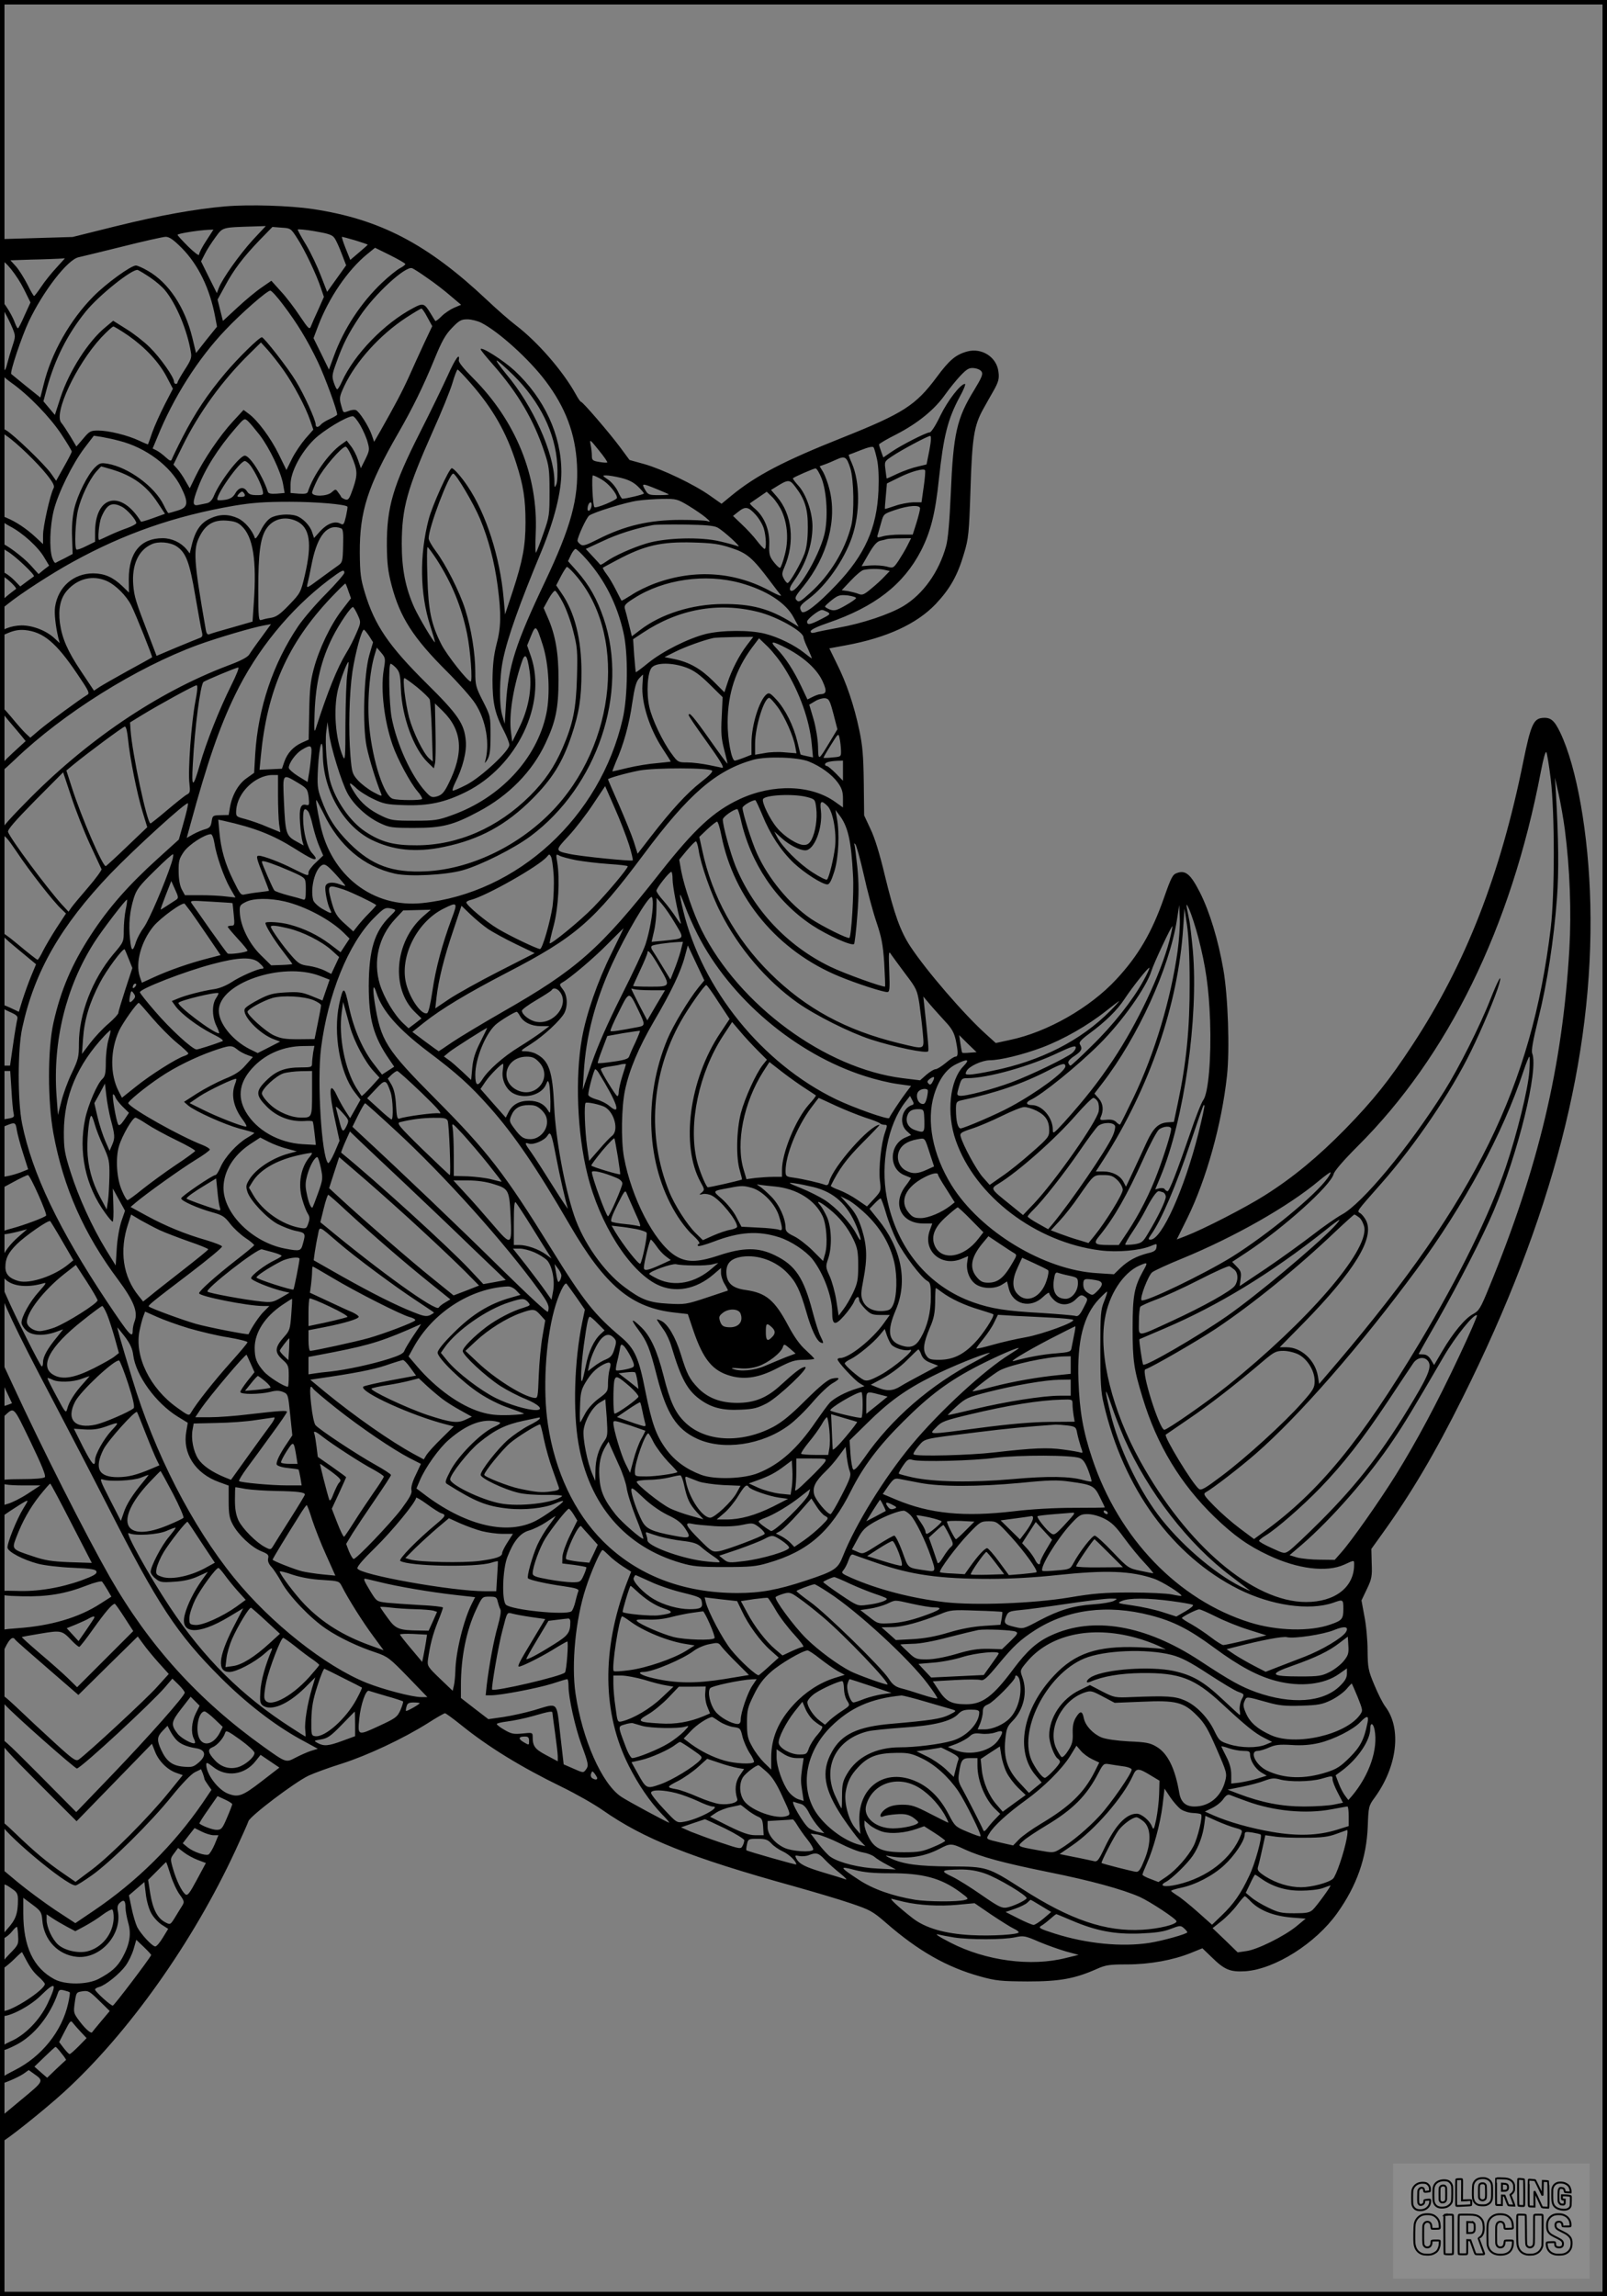 <?xml version="1.0" encoding="UTF-8"?>
<svg xmlns="http://www.w3.org/2000/svg" version="1.0" width="896pt" height="1280pt" viewBox="0 0 896 1280" preserveAspectRatio="xMidYMid meet">
  <rect x="0" y="0" width="896" height="1280" fill="#808080" stroke="none"/>
  <g transform="translate(0.00 0.00) scale(1)">
    <g transform="translate(0,1280) scale(0.1,-0.1)" fill="#000000" stroke="none">
      <path d="M1260 11650 c-177 -16 -362 -49 -614 -111 l-241 -60 -202 -6 -203 -6 0 -64 c0 -36 4 -62 9 -59 15 10 87 -80 125 -157 l36 -73 -33 -72 c-17 -40 -34 -72 -37 -72 -4 0 -11 15 -18 33 -18 51 -81 145 -82 122 0 -11 12 -40 26 -65 14 -25 34 -65 44 -90 17 -42 17 -46 -1 -100 -10 -30 -23 -74 -29 -98 -9 -36 -14 -41 -26 -32 -11 10 -14 9 -14 -8 0 -13 21 -35 64 -66 96 -68 215 -191 279 -288 31 -47 57 -90 57 -95 0 -5 -20 -44 -44 -86 l-43 -77 -28 40 c-35 50 -210 219 -253 243 -47 26 -42 -1 5 -33 55 -37 172 -150 225 -217 36 -46 44 -63 36 -76 -18 -34 -58 -210 -58 -260 l0 -50 -44 41 c-50 46 -107 84 -160 106 -33 14 -36 14 -36 -2 0 -10 22 -28 56 -46 71 -37 157 -115 191 -174 l27 -45 -30 -23 -29 -24 -45 50 c-42 46 -141 120 -161 120 -22 0 -6 -21 33 -44 42 -24 156 -132 147 -139 -2 -1 -20 -15 -40 -29 l-36 -27 -29 30 c-16 17 -41 37 -56 45 -24 13 -28 13 -28 0 0 -8 8 -17 18 -20 19 -7 79 -64 71 -69 -73 -55 -89 -71 -89 -94 l0 -24 43 34 c69 56 244 170 363 235 287 158 568 256 899 313 102 17 169 22 310 22 148 0 309 -14 322 -27 2 -2 -2 -26 -8 -54 -11 -46 -14 -50 -31 -41 -31 17 -74 0 -112 -41 l-35 -39 -11 33 c-12 38 -54 80 -89 91 -41 13 -110 7 -142 -12 -18 -11 -41 -40 -56 -72 -16 -31 -29 -48 -32 -40 -14 43 -56 92 -94 110 -53 24 -101 24 -153 0 -58 -26 -88 -72 -109 -166 l-7 -30 -17 22 c-32 39 -83 63 -134 63 -123 0 -189 -80 -189 -228 l1 -75 -37 36 c-53 50 -98 70 -162 71 -110 0 -196 -75 -213 -187 -5 -35 2 -103 18 -172 l8 -30 -29 27 c-46 43 -121 72 -184 72 -59 -1 -120 -25 -120 -49 0 -11 9 -10 46 7 33 14 61 19 93 16 102 -10 174 -70 290 -242 68 -100 73 -111 56 -120 -40 -24 -213 -151 -263 -193 l-53 -45 -25 23 c-14 13 -51 55 -82 93 -41 49 -58 64 -60 52 -2 -9 18 -41 45 -72 26 -31 59 -69 72 -85 l24 -30 -71 -65 c-53 -49 -72 -72 -72 -91 0 -23 8 -18 83 53 269 258 677 513 1020 639 104 38 306 98 370 109 l38 7 -53 -73 c-30 -40 -60 -83 -68 -96 -10 -16 -49 -36 -119 -62 -396 -150 -794 -420 -1133 -769 -106 -108 -138 -147 -138 -167 0 -21 3 -24 13 -15 11 9 27 -9 80 -87 68 -103 206 -280 250 -320 l25 -24 -53 -81 c-29 -45 -63 -103 -76 -129 -13 -27 -26 -48 -30 -48 -3 0 -52 38 -108 85 -57 48 -101 78 -101 70 0 -8 35 -43 77 -77 42 -35 87 -72 100 -83 l24 -20 -27 -65 c-15 -36 -36 -95 -48 -132 l-21 -68 -53 25 c-38 17 -52 20 -52 11 0 -8 23 -23 51 -35 44 -19 50 -26 45 -44 -3 -12 -14 -75 -23 -139 l-17 -118 -28 0 c-18 0 -28 -5 -28 -15 0 -10 10 -15 28 -15 l29 0 7 -107 c3 -60 9 -118 12 -130 5 -20 1 -23 -35 -29 -34 -5 -41 -10 -41 -30 0 -22 1 -23 35 -8 49 20 52 19 59 -27 4 -22 19 -80 35 -129 l28 -88 -42 -17 c-24 -9 -59 -19 -79 -22 -33 -5 -36 -8 -36 -39 l0 -33 72 39 c40 22 78 40 84 40 12 0 109 -218 101 -226 -11 -12 -126 -54 -189 -71 -67 -17 -89 -33 -45 -33 12 0 46 7 75 14 l53 14 -47 -41 c-96 -84 -126 -168 -84 -227 35 -48 122 -62 220 -34 22 7 18 0 -24 -47 -49 -54 -96 -138 -96 -172 0 -10 11 -29 25 -42 29 -30 97 -34 165 -10 l42 15 -34 -43 c-53 -64 -78 -109 -78 -140 0 -16 -4 -26 -8 -23 -10 6 -149 282 -196 391 -32 73 -35 77 -36 45 0 -47 83 -224 292 -620 91 -173 230 -441 308 -594 281 -553 386 -713 630 -957 141 -141 298 -263 443 -343 l99 -54 -39 -12 c-21 -7 -59 -24 -84 -37 -55 -29 -53 -30 -179 60 -364 260 -639 564 -858 947 -139 245 -374 709 -543 1075 l-64 138 -3 -51 c-2 -41 4 -64 31 -122 l34 -72 -24 -9 c-13 -5 -29 -9 -34 -9 -5 0 -9 -17 -9 -37 l0 -36 23 19 c58 52 48 62 147 -142 64 -133 87 -191 80 -198 -7 -7 -59 -11 -130 -11 -83 0 -120 -4 -120 -11 0 -17 36 -24 135 -24 l90 0 -70 -46 c-38 -25 -88 -50 -110 -56 -36 -10 -40 -14 -43 -45 l-2 -34 57 39 c32 21 68 44 81 51 21 11 21 9 -7 -36 -38 -61 -93 -199 -89 -221 4 -23 88 -67 168 -88 36 -10 123 -20 195 -23 109 -5 130 -9 133 -22 2 -13 -18 -24 -83 -48 -117 -42 -247 -64 -362 -59 -79 2 -93 1 -91 -12 3 -12 26 -16 123 -18 138 -3 238 13 358 60 43 17 82 26 86 22 4 -5 18 -26 30 -46 l22 -38 -61 -39 c-120 -78 -277 -124 -463 -137 -84 -6 -97 -9 -97 -25 0 -9 5 -19 11 -21 9 -3 9 -10 0 -26 -7 -13 -11 -37 -9 -54 3 -32 3 -32 28 20 24 49 42 63 55 42 3 -5 84 -76 179 -158 l173 -150 165 163 166 163 30 -41 c16 -23 55 -70 86 -105 l57 -63 -67 -74 c-57 -64 -384 -367 -435 -403 -16 -11 -31 -1 -136 95 -65 59 -158 146 -207 193 -72 68 -91 81 -94 67 -2 -11 8 -32 25 -49 60 -65 394 -359 402 -356 33 11 416 366 490 452 l42 49 34 -33 c19 -19 35 -39 35 -45 0 -18 -198 -242 -405 -458 l-200 -208 -212 214 c-183 184 -213 211 -213 188 0 -21 43 -69 213 -239 l214 -214 210 216 210 216 17 -43 c20 -53 69 -102 118 -119 l37 -13 -77 -95 c-113 -140 -324 -352 -429 -431 l-92 -69 -68 47 c-92 63 -161 121 -266 222 -64 62 -87 79 -87 65 0 -44 368 -354 421 -354 7 0 48 26 93 58 103 73 327 294 445 441 55 68 106 121 127 132 l35 17 10 -24 c5 -14 9 -28 9 -31 0 -3 9 -17 20 -33 l19 -27 -50 -74 c-162 -235 -366 -437 -607 -600 l-102 -69 -113 74 c-61 41 -156 111 -209 155 l-97 81 1 -65 c2 -44 5 -59 10 -45 8 22 12 22 60 -12 22 -15 28 -27 28 -56 0 -79 -12 -112 -58 -163 -24 -27 -42 -52 -39 -55 9 -9 44 14 66 42 12 15 23 25 26 23 2 -3 5 -26 6 -52 3 -45 0 -50 -49 -100 -54 -55 -72 -98 -31 -77 11 7 39 30 61 52 22 22 40 38 41 36 41 -80 57 -104 88 -133 22 -19 39 -39 39 -44 0 -32 -182 -151 -232 -151 -10 0 -18 -7 -18 -16 0 -41 154 29 228 103 83 82 92 70 37 -46 -44 -92 -127 -177 -208 -211 -31 -14 -57 -31 -57 -37 0 -20 22 -16 87 17 102 51 193 164 237 294 5 14 12 17 34 11 15 -4 29 -8 31 -11 2 -2 -2 -30 -9 -61 -34 -155 -148 -297 -297 -372 -62 -31 -83 -46 -83 -61 0 -20 0 -20 52 1 28 11 64 29 80 40 l28 20 28 -20 c58 -41 59 -39 -69 -145 l-119 -99 0 -69 c0 -37 3 -68 7 -68 16 0 237 176 348 277 360 328 721 837 958 1349 35 76 68 149 72 162 8 28 256 216 335 254 30 14 114 45 185 67 144 46 342 139 479 225 48 31 92 56 97 56 5 0 44 -29 88 -64 152 -123 334 -235 564 -347 78 -38 180 -96 227 -129 229 -160 488 -264 1065 -424 110 -31 253 -73 317 -95 109 -37 123 -44 200 -111 178 -155 338 -246 523 -297 90 -25 116 -27 265 -28 178 0 262 15 386 70 49 22 71 25 168 25 127 0 257 24 356 64 l64 26 51 -49 c73 -72 104 -84 189 -79 165 12 391 155 511 323 110 154 164 308 171 484 4 110 5 115 38 160 127 174 152 386 60 508 -14 18 -41 72 -61 120 -34 81 -37 96 -38 193 0 58 -8 144 -18 192 l-16 87 30 63 c27 56 30 72 27 144 l-2 80 61 85 c160 222 293 447 448 758 500 1002 732 1901 712 2751 -9 387 -75 763 -168 957 -33 69 -54 86 -101 81 -48 -5 -64 -43 -104 -239 -128 -635 -322 -1132 -619 -1584 -129 -197 -219 -309 -374 -468 -152 -155 -292 -271 -449 -370 -107 -68 -341 -188 -439 -226 l-52 -20 60 121 c105 215 191 522 220 791 16 145 6 443 -20 592 -29 167 -76 321 -130 429 -52 102 -80 127 -128 110 -25 -8 -33 -24 -74 -141 -67 -191 -143 -321 -265 -452 -146 -158 -386 -295 -594 -338 l-78 -17 -52 47 c-123 110 -335 356 -424 491 -56 85 -90 180 -142 394 -29 122 -57 213 -81 262 l-35 75 -2 185 c-2 148 -7 206 -25 290 -29 138 -72 265 -125 370 l-42 86 92 17 c228 42 395 119 501 230 80 85 122 159 158 282 25 83 28 112 36 355 9 292 20 358 71 450 17 30 44 79 61 108 24 44 29 62 24 99 -9 82 -92 136 -174 114 -65 -18 -100 -48 -171 -144 -117 -157 -186 -201 -524 -336 -327 -130 -481 -210 -619 -323 l-56 -46 -64 45 c-87 62 -267 148 -366 176 l-83 23 -54 73 c-62 83 -207 251 -216 251 -4 0 -17 19 -30 43 -72 130 -213 292 -335 385 -33 25 -105 88 -160 140 -331 312 -597 451 -972 507 -127 19 -352 26 -483 15z m150 -187 c-74 -81 -170 -216 -190 -268 l-11 -29 -44 88 -44 89 21 41 c11 23 38 64 59 93 43 58 33 55 222 61 l59 2 -72 -77z m247 9 c42 -64 108 -204 132 -277 l17 -50 -31 -70 c-18 -38 -36 -80 -41 -93 -8 -21 -13 -17 -62 56 -29 44 -76 106 -106 138 l-53 59 -55 -38 c-31 -21 -91 -71 -135 -112 l-80 -74 -15 59 -15 60 40 73 c50 94 104 164 193 257 l73 75 51 -4 c50 -3 52 -4 87 -59z m208 1 c9 -12 27 -52 40 -87 l25 -65 -53 -74 -53 -74 -35 90 c-19 50 -55 126 -81 170 -27 44 -48 83 -48 87 0 4 43 0 95 -9 76 -13 98 -20 110 -38z m-715 -15 c-22 -33 -40 -68 -40 -77 0 -9 -24 9 -60 44 -33 33 -60 62 -60 66 0 7 113 25 172 28 l28 1 -40 -62z m-137 -40 c92 -93 157 -225 187 -386 l10 -53 -59 -73 -58 -74 -21 87 c-42 170 -132 305 -247 371 -29 17 -59 30 -67 30 -28 0 -166 -100 -237 -172 -130 -131 -235 -316 -277 -489 l-19 -75 -80 64 c-44 36 -81 66 -82 67 -10 7 58 209 97 292 81 171 217 346 278 359 15 3 124 30 242 59 118 30 227 54 243 55 21 0 43 -15 90 -62z m968 42 c38 -12 69 -22 69 -24 0 -2 -22 -21 -49 -44 l-48 -41 -26 65 c-14 35 -23 64 -20 64 3 0 37 -9 74 -20z m279 -132 c0 -4 -14 -15 -30 -23 -17 -9 -62 -45 -100 -81 -117 -111 -213 -257 -268 -408 l-28 -76 -43 88 -43 87 25 66 c60 159 166 314 275 403 l43 35 85 -42 c46 -23 84 -45 84 -49z m-1946 -21 c-27 -29 -65 -76 -84 -105 -19 -28 -37 -52 -40 -52 -3 0 -20 29 -37 64 -18 35 -46 80 -63 100 l-32 35 119 4 c65 1 133 4 152 5 l33 2 -48 -53z m2069 -57 c40 -27 98 -72 130 -100 l58 -49 -38 -16 c-21 -9 -53 -30 -70 -47 -18 -18 -34 -30 -36 -27 -2 2 -13 20 -25 40 -36 59 -42 62 -98 32 -161 -85 -329 -258 -398 -411 -10 -23 -22 -42 -26 -42 -4 0 -12 17 -19 38 -11 33 -10 45 15 112 35 99 65 159 129 255 83 125 256 284 293 270 8 -3 46 -27 85 -55z m-1547 4 c30 -20 68 -52 84 -72 62 -75 124 -222 144 -344 6 -31 1 -45 -34 -99 -22 -34 -40 -66 -40 -71 0 -4 -4 -8 -10 -8 -5 0 -10 6 -10 13 0 25 -77 134 -135 191 -31 31 -90 77 -131 102 l-73 46 -43 -36 c-96 -78 -202 -245 -250 -390 l-32 -99 -32 38 -32 38 19 71 c45 164 115 303 216 428 75 93 263 242 291 233 8 -3 38 -21 68 -41z m742 -152 c79 -104 135 -196 194 -319 40 -84 108 -270 108 -294 0 -3 -18 -14 -40 -24 -22 -10 -45 -24 -51 -32 -15 -17 -29 -17 -29 1 0 25 -65 168 -110 241 -43 72 -178 245 -190 245 -15 0 -134 -117 -204 -200 -100 -119 -168 -221 -237 -355 -31 -60 -58 -117 -61 -125 -4 -12 -11 -10 -34 11 -16 15 -39 32 -51 38 l-22 11 26 62 c89 221 227 439 381 600 88 93 231 218 249 218 7 0 39 -35 71 -78z m805 -71 l27 -49 -44 -93 c-24 -52 -63 -137 -86 -189 -40 -88 -77 -157 -160 -304 l-34 -59 -13 38 c-17 49 -70 132 -89 139 -8 3 -26 1 -40 -5 -32 -11 -29 -14 -43 36 -10 36 -8 46 19 104 65 137 198 284 344 380 43 28 82 51 86 51 4 0 19 -22 33 -49z m300 -30 c97 -49 268 -204 359 -325 111 -147 166 -293 175 -466 10 -189 -34 -348 -177 -650 -166 -349 -206 -475 -219 -685 l-7 -110 -13 45 c-19 61 -17 217 4 315 25 121 92 310 215 605 71 172 110 327 110 439 0 205 -95 411 -261 565 -63 58 -189 138 -189 119 0 -5 32 -44 71 -88 136 -155 226 -307 285 -487 25 -74 28 -98 28 -218 0 -128 -1 -140 -33 -230 -18 -52 -37 -102 -42 -110 -4 -8 -5 41 -2 110 14 316 -111 624 -350 863 -51 51 -81 88 -79 99 8 47 -20 8 -61 -84 -26 -57 -95 -200 -155 -318 -151 -298 -186 -418 -185 -630 1 -100 6 -144 26 -221 47 -180 121 -295 310 -483 65 -65 136 -145 157 -178 61 -94 83 -229 54 -326 -3 -9 3 -3 13 13 14 24 18 51 18 136 0 105 0 107 -42 190 -40 78 -43 90 -43 164 0 101 -22 240 -56 347 -30 97 -109 253 -165 327 -21 28 -39 60 -39 70 0 61 114 361 137 361 15 0 113 -165 149 -251 47 -112 81 -240 99 -377 20 -154 19 -229 -7 -325 -15 -60 -21 -112 -22 -197 0 -128 13 -188 64 -285 16 -31 30 -66 30 -77 0 -34 -156 -179 -238 -222 -41 -21 -76 -36 -78 -33 -3 3 3 22 14 44 42 83 65 173 59 234 -8 95 -44 147 -218 319 -213 211 -290 325 -345 507 -23 76 -27 107 -28 223 -1 229 44 370 214 665 81 141 139 259 201 410 42 103 62 139 99 177 40 42 52 48 86 48 22 0 57 -9 77 -19z m-1967 -72 c94 -66 171 -148 214 -231 l34 -65 -46 -89 c-25 -49 -56 -118 -69 -154 -12 -36 -23 -66 -24 -67 0 -1 -23 8 -50 21 -64 30 -169 56 -228 56 -42 0 -49 -4 -83 -45 l-38 -44 -34 57 c-19 31 -41 65 -50 75 -45 51 82 323 222 475 32 34 63 62 68 62 5 0 43 -23 84 -51z m866 -194 c55 -78 122 -203 148 -280 l17 -50 -44 -50 c-24 -28 -58 -78 -75 -112 l-31 -63 -43 88 c-44 90 -118 190 -168 226 l-28 21 -60 -65 c-72 -78 -164 -214 -208 -306 l-32 -66 -25 43 c-13 24 -34 54 -45 66 l-21 23 50 102 c91 186 222 367 374 516 l64 63 39 -43 c21 -24 61 -74 88 -113z m1281 -27 c148 -147 233 -321 244 -496 3 -50 1 -98 -5 -112 -10 -23 -11 -20 -11 21 -3 156 -120 418 -268 593 -34 42 -59 76 -53 76 5 0 47 -37 93 -82z m2610 20 c9 -13 0 -34 -40 -100 -99 -160 -118 -245 -132 -583 -7 -155 -15 -249 -26 -289 -40 -145 -128 -268 -239 -335 -76 -45 -226 -96 -361 -120 -60 -11 -120 -23 -132 -27 -16 -4 -23 -2 -23 7 0 9 38 27 97 47 260 89 420 213 518 402 54 106 80 207 100 400 26 241 49 333 116 458 22 39 35 72 29 72 -24 0 -95 -91 -137 -177 -25 -53 -51 -93 -59 -93 -19 0 -157 -70 -214 -109 l-45 -31 -12 33 c-6 17 -12 35 -12 39 -1 4 43 30 97 57 120 62 213 138 272 222 25 35 64 83 87 107 35 36 47 43 74 40 18 -2 37 -10 42 -20z m-2849 -64 c123 -140 200 -275 254 -445 40 -125 52 -199 52 -331 0 -131 -16 -215 -71 -383 l-43 -130 -8 90 c-20 228 -97 471 -201 625 -34 51 -77 100 -88 100 -15 0 -109 -208 -129 -285 -52 -200 -49 -415 9 -594 16 -50 28 -91 26 -91 -8 0 -88 135 -115 193 -49 109 -70 214 -70 357 1 200 29 302 175 630 46 102 94 220 107 263 12 42 26 77 29 77 4 0 36 -34 73 -76z m-615 -235 c16 -28 35 -71 41 -95 11 -39 10 -47 -13 -94 l-25 -50 -16 47 c-9 27 -27 61 -40 77 l-23 30 -31 -22 c-71 -51 -156 -172 -185 -262 -3 -12 -16 -14 -51 -12 l-46 4 0 48 c0 68 57 177 131 250 52 51 181 129 216 130 7 0 26 -23 42 -51z m-561 -54 c56 -74 117 -203 130 -272 l9 -51 -45 -4 c-33 -2 -46 1 -49 12 -30 91 -100 200 -128 200 -29 0 -142 -147 -174 -228 -9 -20 -22 -34 -37 -37 -13 -3 -35 -7 -49 -10 -33 -7 -33 14 -1 97 38 102 111 218 209 331 48 56 50 57 69 40 11 -10 40 -45 66 -78z m-784 -32 c148 -37 288 -141 345 -258 44 -88 40 -114 -19 -131 -25 -8 -47 -14 -51 -14 -3 0 -15 21 -27 46 -50 102 -196 209 -312 229 -37 6 -45 4 -70 -20 -41 -40 -97 -151 -116 -231 -10 -45 -15 -101 -12 -161 l3 -91 -45 -24 c-25 -12 -48 -24 -51 -26 -4 -1 -12 11 -18 29 -17 50 -13 177 9 265 25 98 103 257 171 347 l52 68 41 -6 c22 -4 68 -13 100 -22z m4518 -52 l-16 -80 -50 -12 c-28 -6 -78 -24 -111 -39 -33 -16 -60 -28 -61 -27 -1 1 -4 23 -7 48 -6 46 -6 47 36 75 53 36 198 113 213 114 7 0 6 -25 -4 -79z m-1796 -69 c-3 -2 -23 -1 -45 3 -37 6 -41 10 -41 35 0 15 -3 43 -7 61 -6 32 -4 31 45 -30 29 -35 50 -66 48 -69z m1504 17 c8 -36 11 -99 8 -175 -9 -207 -76 -357 -234 -523 -107 -113 -182 -170 -195 -150 -15 25 -10 34 41 72 96 72 196 214 240 342 46 134 46 307 -1 414 -11 24 -18 45 -17 46 2 0 32 12 68 26 43 17 67 22 71 15 4 -6 12 -36 19 -67z m-2931 21 c35 -81 36 -104 10 -181 -21 -60 -26 -68 -44 -63 -11 4 -21 10 -23 14 -1 4 -9 16 -17 26 -13 19 -14 19 -37 -1 -26 -23 -108 -24 -108 -1 0 7 14 41 31 75 30 60 134 181 156 181 6 0 20 -22 32 -50z m2782 -70 c20 -63 23 -249 5 -321 -35 -138 -119 -275 -228 -373 -54 -49 -64 -55 -76 -42 -13 12 -8 23 37 77 135 167 190 374 145 544 -8 33 -24 75 -34 93 l-20 33 28 10 c15 5 45 18 67 28 46 21 56 15 76 -49z m-3343 13 c27 -38 58 -102 66 -135 6 -27 5 -28 -34 -28 -29 0 -43 5 -52 20 -18 29 -46 25 -66 -10 -12 -21 -27 -31 -55 -36 -21 -3 -41 -4 -44 -1 -17 17 123 217 152 217 7 0 22 -12 33 -27z m-777 -19 c118 -35 196 -91 258 -186 l41 -62 -66 -24 c-36 -13 -67 -22 -68 -20 -111 181 -256 147 -256 -60 l0 -52 -49 -24 c-27 -14 -51 -22 -55 -19 -12 12 -6 158 9 221 17 71 61 164 100 211 15 17 28 31 29 31 1 0 27 -7 57 -16z m3960 -51 c30 -79 37 -225 15 -314 -33 -130 -160 -339 -189 -310 -7 7 -1 24 20 53 66 93 103 201 103 304 0 77 -35 178 -77 225 -20 22 -34 41 -32 43 8 8 114 54 126 55 6 1 22 -25 34 -56z m569 -48 l-12 -85 -47 0 c-25 -1 -71 -9 -101 -20 -30 -10 -55 -18 -56 -17 -1 1 1 34 5 72 l6 70 65 32 c69 35 143 55 148 41 2 -5 -1 -47 -8 -93z m-1795 42 c38 -22 85 -78 85 -102 0 -12 -118 -61 -126 -52 -9 9 -17 177 -8 177 5 0 27 -10 49 -23z m108 9 c41 -10 69 -24 93 -47 19 -18 34 -36 34 -40 0 -5 -98 -29 -120 -29 -4 0 -15 18 -25 41 -11 23 -35 52 -54 65 -34 23 -34 24 -11 24 14 0 51 -6 83 -14z m971 -49 c54 -70 71 -125 70 -227 0 -65 -6 -111 -18 -145 -20 -55 -83 -165 -95 -165 -4 0 -14 11 -21 25 -11 21 -11 30 3 62 61 140 44 297 -42 395 l-32 37 23 14 c73 46 80 46 112 4z m-773 -13 c35 -14 66 -28 68 -30 2 -2 -22 -4 -55 -4 -56 0 -61 2 -77 30 -22 37 -17 37 64 4z m-2297 -29 c4 -11 -2 -15 -21 -15 -21 0 -24 2 -13 15 7 8 16 15 20 15 4 0 10 -7 14 -15z m2997 -99 c31 -72 36 -161 14 -241 -9 -36 -21 -67 -25 -70 -4 -3 -20 12 -35 31 -25 32 -28 45 -26 100 3 78 -26 150 -76 195 -19 16 -34 32 -32 33 2 2 24 17 49 34 l45 31 32 -31 c17 -17 42 -54 54 -82z m-522 35 c36 -22 80 -52 96 -66 28 -24 28 -26 6 -19 -13 3 -78 6 -145 6 -175 0 -313 -32 -462 -108 -67 -34 -84 -39 -97 -29 -10 7 -17 16 -17 21 0 21 50 129 65 140 26 19 204 74 270 83 33 5 96 9 139 10 76 1 83 -1 145 -38z m-541 -3 c-2 -12 -8 -23 -14 -25 -7 -2 -10 6 -7 22 6 30 26 34 21 3z m-2618 -3 c29 -15 80 -73 80 -91 0 -5 -24 -18 -52 -28 -29 -10 -75 -29 -102 -42 -28 -13 -51 -24 -53 -24 -10 0 -1 96 12 127 31 73 59 87 115 58z m4450 -9 c0 -8 -9 -44 -20 -80 l-21 -66 -67 0 c-37 0 -82 -4 -101 -10 -31 -9 -33 -8 -26 13 3 12 12 42 19 67 12 44 14 46 76 67 76 26 140 30 140 9z m-917 -35 c20 -22 40 -57 46 -78 13 -44 15 -113 4 -113 -5 1 -24 21 -43 46 -19 25 -57 66 -84 91 l-49 47 29 23 c40 32 56 29 97 -16z m-2559 -36 c74 -35 87 -124 46 -300 -23 -98 -25 -101 -87 -166 -51 -53 -72 -68 -103 -73 -21 -3 -45 -9 -54 -12 -14 -5 -16 13 -16 173 0 195 11 280 42 331 36 59 106 78 172 47z m-308 -26 c65 -59 86 -191 69 -431 l-7 -103 -111 -32 c-62 -17 -119 -34 -128 -38 -12 -5 -18 2 -22 27 -67 383 -71 446 -34 518 33 66 78 93 149 88 44 -3 64 -10 84 -29z m2655 -10 c35 -19 139 -115 114 -104 -11 4 -56 17 -100 27 -105 26 -304 21 -409 -11 -78 -23 -183 -70 -227 -102 -17 -12 -31 -19 -32 -17 -1 2 -20 22 -41 45 l-40 43 95 44 c80 38 179 70 279 89 14 3 95 4 180 3 113 -2 162 -6 181 -17z m-2099 -4 c11 -4 13 -27 11 -98 -2 -88 -4 -93 -30 -111 -16 -11 -61 -44 -102 -74 -70 -52 -73 -53 -67 -28 4 15 16 71 26 123 32 152 87 216 162 188z m3157 -97 c-12 -24 -35 -62 -50 -85 -28 -41 -30 -41 -66 -31 -21 5 -60 8 -88 6 l-51 -4 39 68 c29 50 47 70 66 74 14 3 31 7 36 9 6 2 38 4 73 4 l62 1 -21 -42z m-4075 -3 c53 -35 73 -88 105 -277 17 -97 33 -188 37 -202 5 -20 2 -27 -12 -32 -11 -4 -69 -28 -130 -53 l-111 -47 -42 110 c-77 200 -82 219 -88 285 -9 111 28 194 102 227 38 18 103 12 139 -11z m3092 -9 c89 -29 119 -54 218 -186 27 -36 54 -71 60 -78 5 -8 -19 2 -55 21 -200 110 -424 126 -644 46 -44 -16 -104 -45 -133 -65 -30 -19 -55 -34 -57 -32 -1 2 -15 28 -30 58 -15 30 -38 70 -52 88 -14 18 -23 35 -22 37 2 2 38 21 79 43 154 82 246 103 425 98 106 -3 145 -8 211 -30z m-1641 -65 c86 -135 138 -263 169 -413 19 -92 32 -268 20 -267 -18 2 -133 148 -163 207 -57 112 -73 190 -78 375 -3 92 -3 167 1 167 3 0 26 -31 51 -69z m837 -1 c100 -114 168 -247 204 -405 27 -116 25 -356 -4 -482 -126 -549 -585 -971 -1117 -1027 -274 -29 -510 153 -569 438 -20 95 -26 136 -22 136 2 0 19 -33 39 -72 87 -183 225 -299 399 -338 80 -18 282 -8 378 19 102 29 285 121 378 190 373 278 548 799 408 1213 -38 111 -80 186 -150 265 l-49 55 16 34 c9 19 21 34 26 34 6 0 34 -27 63 -60z m-80 -67 c308 -328 250 -965 -121 -1342 -189 -192 -452 -316 -696 -328 -188 -9 -302 33 -426 156 -80 80 -122 146 -159 249 -20 56 -22 75 -17 172 7 130 26 185 27 75 1 -198 113 -396 269 -475 121 -60 249 -74 406 -41 199 41 348 122 495 270 110 111 166 201 216 349 43 127 56 211 56 357 0 182 -38 333 -111 438 l-30 44 27 52 c15 28 30 51 33 51 3 0 17 -12 31 -27z m1737 11 l32 -7 -28 -29 c-15 -17 -49 -48 -75 -69 -39 -33 -50 -38 -70 -30 -12 5 -39 12 -59 16 l-36 5 51 54 c28 30 60 57 71 59 32 7 80 8 114 1z m-3009 -17 c0 -7 -46 -60 -103 -118 -57 -57 -126 -138 -154 -179 -141 -209 -224 -457 -240 -713 l-6 -105 -42 -30 c-46 -32 -81 -94 -93 -163 l-7 -42 -45 -1 c-43 -1 -45 -2 -50 -35 -4 -28 -11 -36 -35 -43 -16 -4 -47 -17 -67 -28 l-37 -21 20 73 c95 349 162 543 249 723 121 251 307 479 524 643 72 54 86 61 86 39z m-1324 -46 c49 -22 109 -82 136 -136 24 -47 120 -287 116 -289 -2 -2 -61 -35 -133 -74 -71 -39 -144 -81 -161 -92 l-30 -20 -72 108 c-75 112 -106 183 -118 269 -10 80 3 138 39 180 60 69 145 89 223 54z m3533 -11 c144 -40 251 -109 295 -190 l29 -54 -37 23 c-125 78 -226 105 -386 104 -171 -1 -344 -55 -461 -145 l-46 -35 -16 66 c-9 36 -19 76 -23 88 -5 18 3 28 51 58 165 106 398 139 594 85z m-2186 -46 l14 -39 -50 -65 c-63 -81 -129 -219 -158 -330 -18 -67 -23 -118 -25 -239 l-3 -154 -38 -17 c-48 -22 -81 -58 -98 -107 l-13 -38 -62 -3 -63 -3 7 73 c35 370 149 630 391 886 43 45 79 81 81 79 2 -2 10 -21 17 -43z m1195 -62 c18 -34 45 -106 58 -160 23 -89 25 -110 21 -257 -5 -177 -22 -259 -80 -394 -46 -106 -99 -184 -182 -267 -179 -178 -401 -275 -630 -276 -130 -1 -200 18 -289 77 -83 55 -165 172 -195 280 -18 65 -30 216 -22 275 l7 55 8 -60 c9 -77 70 -276 104 -338 34 -63 109 -132 180 -165 53 -25 66 -27 192 -27 156 0 216 15 358 91 168 89 299 222 373 380 57 120 73 196 73 354 1 147 -17 251 -60 348 l-23 53 27 49 c15 28 32 48 37 47 6 -2 25 -31 43 -65z m1635 24 c-1 -5 -27 -23 -59 -41 -49 -28 -62 -31 -86 -23 -15 6 -28 13 -28 17 0 4 18 20 39 37 35 27 45 29 88 25 26 -4 47 -10 46 -15z m-2778 -95 c18 -40 18 -41 -9 -103 -15 -35 -40 -84 -56 -109 -50 -82 -104 -217 -169 -419 -9 -29 -10 -13 -7 85 6 169 37 298 101 425 38 75 104 172 114 166 4 -3 16 -23 26 -45z m2232 18 c105 -26 253 -109 253 -142 0 -6 11 -36 25 -64 13 -29 23 -53 21 -53 -2 0 -21 14 -42 31 -54 43 -143 87 -217 106 -84 22 -242 21 -332 -1 -98 -25 -238 -95 -319 -160 -38 -31 -70 -55 -71 -53 -1 1 -5 43 -9 93 l-6 91 53 35 c200 133 421 173 644 117z m386 0 c19 -11 17 -14 -34 -40 -62 -32 -79 -35 -79 -14 0 14 65 65 83 65 5 0 18 -5 30 -11z m-1587 -184 c34 -105 43 -275 20 -384 -53 -251 -257 -469 -526 -565 -77 -28 -96 -31 -210 -31 -114 0 -130 2 -180 26 -70 33 -116 72 -152 128 -37 59 -36 69 5 31 17 -18 61 -46 97 -63 58 -28 77 -32 172 -35 136 -5 229 15 347 74 284 142 451 490 362 753 l-22 63 22 54 c26 63 29 61 65 -51z m-968 50 l22 -35 -21 -72 c-30 -105 -39 -389 -15 -509 15 -72 53 -195 81 -263 7 -17 1 -15 -44 9 -29 16 -67 45 -86 66 -31 35 -33 43 -41 135 -12 144 -7 346 11 470 16 104 51 234 64 234 3 0 16 -16 29 -35z m2106 -52 c-42 -55 -85 -138 -108 -210 l-17 -52 -62 62 c-69 69 -134 106 -217 123 l-55 11 60 30 c54 27 156 64 210 76 11 3 66 5 122 6 l103 1 -36 -47z m212 -130 c82 -131 138 -288 150 -421 l7 -74 -34 7 c-19 4 -34 8 -35 9 -1 0 -9 33 -18 71 -22 91 -67 180 -116 234 -35 38 -42 42 -57 30 -40 -34 -83 -172 -83 -270 l0 -66 -43 -17 c-23 -9 -46 -16 -50 -16 -18 0 -41 120 -40 215 1 160 45 292 135 414 l40 53 50 -48 c27 -27 70 -81 94 -121z m13 112 c96 -51 169 -118 198 -184 25 -55 21 -70 -15 -71 -7 0 -26 -7 -42 -15 l-28 -14 -35 74 c-42 88 -86 156 -135 208 -45 46 -29 47 57 2z m-2250 -122 c-17 -109 3 -281 50 -416 27 -78 98 -210 138 -257 18 -20 29 -40 26 -44 -8 -8 -131 -8 -162 1 -49 13 -113 208 -132 401 -13 135 1 311 32 409 l10 33 25 -29 c24 -29 24 -32 13 -98z m814 -6 c14 -98 -7 -212 -60 -317 l-37 -75 -7 55 c-12 90 10 237 58 383 20 63 32 51 46 -46z m-1016 -9 c-6 -35 -10 -161 -11 -280 0 -192 -2 -214 -14 -185 -42 99 -54 261 -28 372 14 57 51 155 59 155 2 0 -1 -28 -6 -62z m272 28 c19 -21 23 -37 26 -115 6 -157 71 -334 150 -411 l34 -33 6 26 c4 14 5 96 3 181 l-3 155 43 -42 c110 -108 120 -233 31 -409 -23 -46 -36 -59 -61 -67 -30 -8 -36 -6 -66 27 -79 87 -159 261 -188 410 -15 79 -19 302 -6 302 5 0 19 -11 31 -24z m1617 3 c43 -16 76 -40 130 -93 l73 -72 -5 -110 c-5 -89 -2 -123 14 -184 11 -41 19 -76 18 -77 -1 -2 -47 60 -101 137 -89 126 -115 156 -115 133 0 -5 43 -68 95 -140 81 -113 105 -153 92 -153 -1 0 -34 7 -72 15 -39 8 -94 15 -122 15 -51 0 -54 1 -88 48 -49 65 -111 195 -125 263 -17 78 -10 192 14 218 26 29 115 28 192 0z m-2537 -100 c-66 -132 -140 -319 -174 -439 -39 -136 -48 -136 -40 0 11 207 42 440 59 458 8 8 182 81 194 81 7 1 -9 -40 -39 -100z m2293 3 c-7 -98 39 -244 113 -356 25 -38 45 -70 45 -71 0 -1 -35 -5 -77 -9 -43 -3 -115 -15 -161 -26 -46 -11 -85 -20 -87 -20 -2 0 7 24 19 53 42 93 75 212 91 328 13 86 22 120 38 137 11 12 21 22 22 22 1 0 -1 -26 -3 -58z m-1256 -13 c34 -28 66 -59 70 -68 3 -9 9 -90 12 -181 l5 -165 -21 18 c-32 29 -89 146 -111 227 -21 81 -38 220 -26 220 4 0 36 -23 71 -51z m-1237 -81 c-22 -114 -42 -384 -33 -455 5 -45 4 -53 -14 -62 -12 -6 -60 -45 -109 -86 -48 -41 -91 -75 -94 -75 -19 0 -102 391 -111 519 l-3 44 65 40 c95 58 293 167 306 167 7 0 5 -30 -7 -92z m3246 -28 c41 -55 89 -164 99 -222 l7 -37 -63 5 c-35 4 -87 2 -115 -4 l-53 -9 0 61 c0 94 50 256 79 256 5 0 26 -23 46 -50z m312 -40 l22 -85 -39 -65 c-69 -114 -67 -113 -69 -31 -1 40 -12 107 -25 152 l-24 81 32 19 c17 11 42 18 56 17 22 -3 27 -12 47 -88z m-3933 -142 c10 -102 50 -303 81 -404 l26 -85 -112 -107 c-61 -59 -115 -108 -119 -110 -16 -6 -137 273 -191 443 l-29 90 36 30 c84 69 280 214 290 215 7 0 14 -29 18 -72z m3975 -59 c1 -37 1 -37 -46 -41 -27 -3 -49 -4 -51 -2 -2 1 16 32 40 70 42 68 43 68 49 39 4 -17 7 -46 8 -66z m-2955 -41 c-3 -35 -9 -80 -13 -100 l-6 -37 -52 32 c-29 18 -52 39 -53 47 0 26 38 79 72 100 54 33 60 28 52 -42z m6912 -119 c23 -188 23 -643 0 -834 -107 -880 -416 -1509 -1185 -2415 l-106 -124 -7 43 c-15 89 -93 161 -174 161 l-39 0 130 132 c290 296 401 479 351 576 -9 17 -24 35 -33 40 -19 11 -21 7 121 168 187 212 387 507 497 733 64 130 140 313 158 377 18 65 -6 23 -49 -86 -58 -149 -178 -386 -257 -512 -200 -317 -458 -627 -571 -688 -31 -17 -106 -69 -166 -116 -60 -46 -175 -129 -256 -184 l-148 -99 5 40 c5 34 2 44 -20 67 l-27 28 79 52 c209 138 471 374 487 438 5 18 56 77 133 154 506 504 856 1219 1022 2088 14 73 26 117 31 109 4 -8 15 -75 24 -148z m-4136 96 c66 -27 127 -71 161 -117 23 -32 29 -52 29 -90 l0 -49 -42 30 c-135 97 -347 103 -533 17 -146 -68 -252 -166 -445 -411 -334 -425 -465 -540 -875 -774 -115 -66 -243 -143 -283 -170 -41 -28 -75 -51 -76 -51 -1 0 -35 24 -75 54 l-72 54 64 51 c98 78 242 164 461 278 386 200 486 287 763 658 254 341 405 471 613 530 75 20 248 15 310 -10z m190 -51 l0 -56 -40 41 c-22 22 -44 41 -50 41 -5 0 -10 4 -10 9 0 11 24 18 68 20 l32 1 0 -56z m-730 0 c6 -6 -18 -30 -62 -64 -78 -61 -165 -156 -278 -302 l-75 -97 -21 67 c-12 37 -50 130 -83 206 -34 76 -61 140 -61 142 0 6 102 35 175 49 88 16 388 16 405 -1z m-3469 -409 c33 -71 62 -134 65 -140 2 -5 -31 -51 -74 -101 -43 -50 -86 -101 -94 -113 l-16 -23 -39 42 c-85 95 -282 360 -298 402 -5 12 39 62 150 175 l157 158 45 -135 c24 -74 71 -193 104 -265z m1049 271 c0 -62 3 -134 6 -159 l7 -46 -71 29 c-38 17 -94 36 -123 44 -53 14 -54 14 -52 50 6 97 105 194 201 196 l32 0 0 -114z m110 71 c52 -31 55 -36 61 -81 4 -42 3 -47 -13 -43 -32 9 -41 -18 -35 -101 3 -42 9 -88 13 -101 l7 -24 -43 24 c-55 30 -59 45 -67 222 -7 158 -9 155 77 104z m7065 -262 c28 -215 37 -459 25 -666 -38 -654 -172 -1217 -449 -1889 -46 -113 -55 -127 -88 -145 -45 -24 -112 -105 -173 -209 l-44 -75 -18 30 c-12 20 -26 29 -43 29 -14 0 -25 1 -25 3 0 1 48 86 106 187 119 210 253 470 312 610 137 324 251 786 215 878 -6 16 4 71 34 193 49 196 87 442 104 674 11 145 9 328 -6 585 l-5 85 20 -90 c11 -49 27 -139 35 -200z m-5218 -83 c14 -45 23 -85 21 -88 -7 -6 -290 22 -353 36 -81 17 -81 19 -5 100 38 41 99 120 136 176 l68 102 53 -121 c30 -67 65 -159 80 -205z m993 265 c44 -12 45 -13 51 -62 7 -58 -4 -132 -26 -175 -12 -22 -23 -30 -43 -30 -36 0 -110 47 -150 96 -40 47 -85 141 -78 159 9 24 170 32 246 12z m-250 -99 c44 -109 104 -200 176 -269 60 -56 159 -119 187 -119 12 0 23 22 39 73 24 78 30 213 14 297 l-8 45 19 -25 c50 -63 69 -142 79 -339 6 -97 -9 -337 -20 -349 -8 -7 -149 63 -214 106 -121 83 -238 224 -302 366 -29 64 -80 225 -80 253 0 11 49 41 71 43 3 0 20 -37 39 -82z m-3226 -42 l-27 -96 -116 -105 c-166 -150 -277 -277 -374 -426 -107 -164 -168 -308 -209 -490 -33 -149 -33 -437 0 -618 55 -300 170 -560 361 -815 86 -116 111 -178 92 -230 -6 -15 -11 -38 -11 -52 0 -48 -17 -29 -144 161 -268 403 -417 714 -473 992 -25 126 -25 415 1 533 68 314 214 569 493 861 136 141 426 405 431 391 2 -6 -9 -54 -24 -106z m3590 91 c30 -30 51 -145 42 -228 -8 -66 -33 -170 -45 -182 -4 -4 -41 14 -82 41 -77 50 -168 141 -196 196 l-16 31 41 -37 c42 -38 100 -68 132 -68 50 0 98 124 87 222 -7 54 2 60 37 25z m-2896 -30 c6 -7 18 -43 26 -80 9 -38 25 -90 37 -117 l21 -49 -41 -39 c-23 -21 -41 -46 -41 -55 0 -22 0 -22 -83 19 -74 38 -170 74 -194 74 -17 0 -14 -12 28 -118 16 -41 29 -75 29 -77 0 -1 -24 -5 -52 -8 -29 -3 -65 -9 -80 -12 -25 -7 -28 -2 -67 77 -47 95 -69 174 -78 271 l-6 68 29 -6 c174 -39 274 -78 397 -155 90 -57 117 -69 117 -53 0 4 -10 17 -21 29 -25 27 -49 118 -49 192 0 52 8 63 28 39z m2412 -44 c54 -244 197 -457 397 -590 85 -56 222 -118 235 -105 3 4 12 75 18 159 9 115 9 180 0 270 -7 65 -14 122 -17 128 -3 5 -1 5 6 -1 6 -6 27 -82 47 -170 19 -87 51 -206 70 -262 29 -86 37 -126 44 -230 4 -70 6 -129 5 -131 -7 -7 -227 72 -305 110 -240 116 -428 316 -529 561 -29 73 -71 224 -71 260 0 14 58 56 81 58 3 0 12 -26 19 -57z m-108 -90 c70 -352 315 -645 658 -786 94 -39 242 -87 267 -87 13 0 15 15 11 117 -4 109 -3 115 11 92 9 -13 45 -62 80 -109 61 -80 65 -90 77 -165 6 -44 15 -117 19 -162 8 -98 17 -94 -133 -58 -296 72 -520 194 -718 390 -195 193 -325 430 -379 687 l-16 73 45 43 c25 23 49 42 54 42 5 0 16 -35 24 -77z m-2827 -40 c10 -69 52 -190 87 -252 l31 -54 -54 6 c-30 4 -93 7 -141 7 l-87 0 -18 33 c-10 20 -17 56 -17 99 -1 58 3 72 29 110 28 40 117 98 151 98 6 0 15 -21 19 -47z m2700 -40 c11 -79 72 -252 123 -350 101 -199 255 -379 428 -502 101 -71 290 -166 409 -205 133 -43 311 -80 320 -66 4 6 0 56 -20 240 l-7 65 38 -45 c21 -25 60 -67 85 -95 36 -38 49 -62 58 -103 14 -69 14 -92 -2 -92 -7 0 -32 -16 -54 -35 -23 -19 -48 -35 -57 -35 -8 0 -31 -14 -51 -31 l-35 -31 -98 12 c-431 54 -911 407 -1120 825 -46 92 -97 242 -114 331 l-11 62 42 51 c24 28 46 51 51 51 4 0 11 -21 15 -47z m-2939 -74 c-37 -114 -125 -318 -153 -357 -18 -24 -37 -60 -44 -80 -19 -61 -27 -58 -34 13 -9 82 -2 155 21 229 15 48 31 69 116 152 54 54 100 95 103 92 3 -3 -1 -25 -9 -49z m2131 -68 c3 -50 0 -124 -6 -172 -14 -91 -57 -239 -70 -239 -16 0 -165 71 -234 112 -67 40 -177 132 -177 148 0 4 12 11 26 14 86 22 381 189 424 241 12 15 14 15 22 0 5 -8 12 -55 15 -104z m126 84 c40 -7 120 -17 180 -21 59 -4 107 -9 107 -13 0 -13 -115 -150 -193 -230 -70 -72 -235 -207 -242 -199 -2 2 8 46 22 98 27 102 35 261 20 353 -8 47 -8 48 13 37 11 -6 53 -17 93 -25z m-1655 -35 c42 -17 93 -39 112 -49 34 -19 35 -21 35 -80 0 -50 -3 -60 -15 -55 -8 3 -46 14 -83 23 -37 10 -72 22 -77 27 -8 8 -70 150 -70 160 0 9 26 2 98 -26z m367 -108 c-1 -1 -14 2 -29 8 -42 16 -74 12 -81 -9 -6 -20 10 -102 26 -132 13 -25 6 -24 -46 6 -23 14 -46 36 -49 48 -17 66 10 173 50 195 15 8 28 0 75 -51 31 -34 56 -63 54 -65z m1825 36 c0 -37 27 -178 46 -243 3 -11 -9 3 -26 30 -18 28 -50 70 -71 94 -22 24 -39 49 -39 56 0 14 71 105 83 105 4 0 7 -19 7 -42z m-2767 -113 c-61 -40 -84 -55 -87 -55 -2 0 11 36 28 80 l31 79 21 -47 c19 -41 20 -48 7 -57z m935 56 c43 -15 154 -68 180 -86 1 -1 -17 -22 -41 -46 -24 -24 -53 -57 -65 -73 l-22 -28 -42 38 c-52 45 -63 65 -83 140 -21 82 -17 85 73 55z m1970 -247 c181 -359 548 -670 936 -793 55 -18 134 -37 178 -43 l78 -11 -26 -34 c-30 -39 -92 -133 -96 -145 -4 -12 -201 58 -298 105 -412 200 -745 613 -851 1052 -26 108 -23 114 10 25 15 -41 46 -111 69 -156z m-248 169 c0 -57 -19 -160 -41 -227 -11 -34 -72 -163 -135 -288 -76 -152 -131 -276 -165 -375 l-50 -148 6 98 c12 200 62 393 157 602 76 165 199 375 221 375 4 0 7 -17 7 -37z m-2939 -33 c-6 -28 -11 -80 -11 -116 0 -64 0 -65 -59 -134 -116 -139 -191 -333 -191 -496 0 -75 -3 -89 -40 -166 -22 -45 -48 -117 -58 -158 l-19 -75 -8 110 c-21 303 53 604 210 851 43 68 178 244 183 239 2 -2 -1 -27 -7 -55z m887 45 c115 -27 255 -102 329 -175 l32 -32 -25 -38 -25 -38 -62 47 c-66 49 -140 85 -222 107 -50 14 -135 19 -135 9 0 -16 45 -89 94 -153 31 -40 56 -74 56 -76 0 -1 -27 -4 -59 -5 l-59 -2 -59 58 c-65 64 -113 162 -116 238 -2 36 1 41 33 57 43 22 132 23 218 3z m2178 -125 c51 -86 55 -81 -67 -94 l-66 -6 13 57 c8 32 14 87 14 123 l1 65 30 -35 c17 -19 51 -69 75 -110z m-2470 116 c1 0 4 -29 7 -63 6 -58 5 -63 -13 -63 -11 0 -20 -3 -20 -6 0 -4 25 -33 55 -66 30 -32 55 -63 55 -67 0 -9 -99 -23 -111 -16 -4 3 -47 62 -96 131 -48 69 -94 134 -102 145 -14 20 -12 20 105 13 65 -4 119 -7 120 -8z m-230 -51 c16 -22 59 -85 96 -139 l68 -100 -73 -19 c-101 -26 -210 -64 -294 -102 l-72 -33 -12 35 c-25 76 8 196 77 280 39 47 164 138 174 125 3 -4 19 -25 36 -47z m5615 -140 c42 -162 59 -280 66 -465 7 -207 -9 -401 -38 -442 -11 -15 -44 -98 -73 -185 -73 -212 -116 -323 -126 -323 -5 0 -12 5 -16 11 -3 6 -17 8 -30 5 l-23 -6 30 72 c131 315 212 886 180 1258 -7 74 -16 155 -22 180 -18 88 -18 94 2 50 11 -25 34 -94 50 -155z m-4163 103 c-53 -143 -89 -277 -107 -402 -11 -74 -22 -121 -30 -124 -34 -11 -104 94 -120 181 -27 148 69 331 212 402 78 39 80 36 45 -57z m204 -57 c26 -17 95 -55 153 -83 l106 -51 -200 -102 c-110 -56 -235 -126 -277 -154 l-77 -52 7 63 c11 95 41 218 93 371 l46 138 51 -49 c28 -27 72 -63 98 -81z m3844 -122 c-38 -270 -128 -571 -245 -815 -39 -81 -73 -150 -76 -152 -2 -2 -12 3 -21 13 -12 12 -29 16 -56 13 -32 -3 -37 -1 -32 12 19 41 15 77 -9 106 l-25 28 43 56 c200 260 374 641 417 912 l13 83 3 -73 c2 -41 -4 -123 -12 -183z m-4378 235 c22 -6 22 -7 -12 -40 -88 -86 -119 -187 -120 -389 0 -186 26 -282 114 -410 l28 -41 -34 -22 -34 -22 -41 53 c-65 81 -116 198 -143 323 -25 119 -32 122 -55 16 -34 -163 4 -381 85 -488 l34 -44 -29 -52 -29 -51 -29 45 c-16 25 -37 64 -47 86 -10 23 -23 39 -28 36 -11 -7 -4 -69 24 -196 l21 -97 -28 -66 c-16 -36 -32 -62 -36 -58 -36 37 -62 459 -39 640 38 300 152 582 293 724 60 60 65 63 105 53z m170 -43 c-158 -141 -180 -401 -44 -533 l36 -35 -36 -28 -36 -27 -30 28 c-50 47 -107 143 -130 217 -39 129 -7 265 85 364 l45 48 77 2 77 2 -44 -38z m4275 -371 c1 -251 -18 -444 -66 -670 l-22 -104 -32 -2 c-53 -3 -82 -30 -120 -112 -19 -42 -53 -115 -75 -162 l-40 -85 -14 27 c-19 36 -63 58 -113 58 l-41 0 44 68 c255 398 415 861 443 1292 l7 105 14 -90 c9 -58 15 -174 15 -325z m-5025 305 c80 -19 185 -72 240 -121 l43 -39 -22 -47 -22 -47 -37 19 c-20 10 -60 22 -89 26 -46 6 -57 12 -97 58 -44 49 -114 148 -114 160 0 10 31 7 98 -9z m4912 -69 c-50 -190 -178 -460 -315 -666 -83 -124 -153 -213 -272 -346 -59 -64 -63 -67 -63 -41 0 67 -59 137 -117 137 -32 0 -36 15 -7 29 63 28 266 193 384 311 127 126 262 317 290 408 13 43 112 253 117 249 1 -2 -6 -38 -17 -81z m-3111 -71 c-77 -155 -140 -337 -164 -471 -39 -217 -27 -530 30 -759 67 -276 234 -540 390 -616 99 -48 215 -27 313 57 l42 36 0 -29 c0 -15 9 -43 21 -62 11 -18 19 -34 17 -35 -2 -1 -56 -19 -120 -40 -111 -37 -121 -38 -212 -33 -108 6 -150 22 -246 94 -115 86 -229 249 -279 398 -54 161 -103 431 -111 605 -9 200 -29 259 -102 296 -15 8 -41 14 -59 14 -31 0 -30 2 32 41 72 46 163 131 185 171 21 40 18 101 -8 133 -19 25 -20 28 -5 37 44 24 181 140 257 218 47 47 86 86 87 86 0 -1 -30 -64 -68 -141z m386 13 c-8 -28 -24 -76 -36 -105 l-21 -53 -44 72 c-24 40 -50 81 -56 90 -7 9 -9 21 -4 25 7 7 80 18 148 22 l26 1 -13 -52z m99 -203 c-54 -67 -141 -211 -173 -288 -135 -325 -117 -699 46 -969 26 -44 69 -100 96 -123 28 -26 42 -45 35 -48 -7 -2 -10 -8 -6 -12 4 -4 42 7 85 23 145 56 250 63 368 25 65 -21 147 -75 185 -122 61 -78 110 -208 110 -296 0 -72 15 -77 65 -21 24 27 49 62 56 78 12 31 29 38 29 12 0 -9 15 -31 34 -50 30 -30 40 -34 86 -34 l51 0 -33 -46 c-64 -90 -194 -194 -243 -194 -8 0 -15 -3 -15 -8 0 -13 93 -114 122 -132 l28 -17 -42 -13 c-61 -18 -130 -54 -154 -82 -11 -12 -45 -59 -75 -102 -102 -150 -201 -239 -321 -287 -81 -33 -244 -38 -319 -10 -84 32 -147 78 -195 143 -56 77 -79 142 -115 320 -37 190 -60 240 -135 304 -149 125 -210 201 -394 499 -258 416 -351 536 -641 828 -278 280 -306 324 -340 540 -13 85 -8 110 11 50 31 -97 120 -199 284 -323 165 -124 237 -189 347 -313 136 -153 263 -340 444 -652 199 -343 346 -466 590 -492 l70 -8 31 -92 c55 -161 107 -225 209 -253 80 -22 159 -9 260 44 76 39 97 46 147 46 32 0 58 3 58 6 0 3 -22 25 -48 49 -33 29 -65 75 -98 137 -75 141 -123 181 -235 197 -77 10 -109 40 -109 101 0 50 27 76 89 85 88 12 188 -24 252 -92 48 -49 70 -96 104 -213 28 -100 59 -166 82 -174 17 -7 16 -2 -2 35 -9 16 -29 79 -45 140 -49 186 -95 256 -208 311 -93 46 -176 46 -317 -1 -121 -40 -181 -39 -244 2 -115 77 -240 319 -282 547 -17 94 -14 280 6 374 24 113 75 235 161 383 95 161 151 279 172 360 l17 63 46 -98 46 -97 -33 -40z m-3176 159 l20 -50 -39 -119 c-21 -65 -39 -124 -39 -131 0 -7 -25 -34 -55 -60 -31 -26 -76 -74 -102 -108 l-46 -61 6 85 c7 104 35 199 93 310 37 72 130 197 139 188 2 -2 12 -26 23 -54z m2957 -42 c65 -111 65 -112 -50 -112 -52 0 -95 2 -95 4 0 2 18 42 40 89 22 47 40 90 40 97 0 22 21 -3 65 -78z m-2232 23 c28 -25 33 -35 17 -35 -23 0 -125 -45 -169 -75 -30 -19 -68 -35 -98 -39 -62 -9 -159 -34 -201 -52 l-34 -14 20 -28 c31 -43 124 -113 204 -154 47 -23 68 -38 58 -42 -49 -19 -135 -46 -144 -46 -23 0 -148 115 -231 212 -47 54 -85 102 -85 107 0 19 252 117 405 157 145 39 221 41 258 9z m4932 -102 c-58 -107 -170 -249 -290 -365 -60 -60 -113 -108 -116 -108 -4 0 -9 6 -12 14 -4 9 9 24 34 40 40 27 46 40 30 65 -7 10 7 26 52 59 91 67 156 131 196 192 44 67 134 180 139 175 3 -2 -12 -35 -33 -72z m-4594 28 l57 -22 -20 -58 -20 -58 -61 25 c-52 21 -72 24 -144 20 -70 -4 -93 -10 -149 -39 -37 -19 -72 -41 -78 -51 -22 -35 83 -145 166 -173 l30 -11 -62 -32 -63 -32 -45 22 c-96 49 -172 143 -172 214 0 153 350 274 561 195z m-1029 -63 c-7 -7 -12 -8 -12 -2 0 14 12 26 19 19 2 -3 -1 -11 -7 -17z m3254 -84 l62 -94 -52 -78 c-173 -259 -222 -628 -110 -831 23 -41 23 -44 7 -58 -17 -13 -16 -14 6 -9 13 3 36 -1 51 -9 48 -25 140 -138 140 -173 0 -6 -17 -13 -37 -17 -21 -3 -64 -18 -96 -32 l-58 -26 -40 39 c-48 47 -119 158 -149 234 -123 308 -99 652 65 945 41 74 133 205 143 204 4 0 35 -43 68 -95z m-882 54 c50 -71 -37 -180 -132 -164 -36 5 -82 40 -82 62 0 7 36 33 80 59 44 26 83 51 86 56 9 16 32 10 48 -13z m506 12 l78 0 -50 -84 -49 -84 -45 86 c-24 47 -44 88 -44 90 0 2 7 1 16 -2 9 -3 51 -6 94 -6z m-2887 -53 c-21 -23 -26 -16 -18 23 6 29 8 30 20 13 11 -15 11 -21 -2 -36z m461 8 c-23 -36 -22 -103 3 -154 11 -22 17 -41 14 -41 -31 0 -235 155 -226 170 9 14 209 62 223 54 2 -1 -4 -14 -14 -29z m2357 -70 c36 -74 36 -82 2 -89 -110 -21 -154 -28 -159 -23 -3 3 18 51 47 108 58 117 56 117 110 4z m-1813 60 c23 -10 42 -22 42 -29 0 -6 -8 -51 -18 -99 l-18 -89 -91 -1 c-75 0 -98 4 -139 23 -46 23 -144 111 -144 130 0 14 88 62 139 77 58 16 173 10 229 -12z m4442 -60 c-163 -165 -388 -280 -657 -334 -55 -12 -113 -21 -127 -21 -24 0 -26 2 -16 21 14 26 85 58 128 59 59 0 185 31 292 71 119 45 254 122 356 203 38 30 71 55 74 56 2 0 -20 -25 -50 -55z m-5343 -37 c39 -46 100 -108 136 -138 37 -30 67 -58 67 -62 0 -4 -10 -10 -22 -14 -43 -13 -191 -107 -269 -170 l-79 -63 -19 37 c-48 94 -47 227 3 337 20 43 99 155 110 155 2 0 35 -37 73 -82z m1105 -53 c22 -79 83 -194 132 -247 l32 -35 -48 -53 c-27 -29 -50 -51 -52 -49 -2 2 -15 23 -30 46 -63 103 -99 285 -81 419 l8 59 10 -35 c5 -19 18 -66 29 -105z m947 62 c19 -35 63 -57 116 -57 l48 0 -44 -33 c-24 -18 -79 -55 -123 -82 -90 -55 -175 -131 -206 -181 -27 -43 -40 -36 -40 25 0 88 55 225 112 278 22 21 107 73 119 73 3 0 11 -10 18 -23z m1326 -193 l51 -51 -23 -29 c-38 -48 -100 -184 -122 -268 -25 -96 -28 -249 -6 -321 8 -27 13 -49 12 -50 -25 -9 -189 -46 -192 -43 -15 17 -48 100 -60 150 -48 204 12 488 147 695 l50 76 46 -54 c25 -30 69 -77 97 -105z m-1546 49 c-30 -59 -41 -95 -46 -146 l-6 -67 -51 48 c-28 26 -62 56 -76 65 l-25 18 30 25 c23 19 204 134 211 134 1 0 -16 -35 -37 -77z m-2074 12 c-8 -26 -15 -83 -15 -125 0 -62 -4 -80 -19 -94 -28 -25 -80 -145 -96 -222 -39 -184 1 -375 112 -526 19 -27 38 -48 41 -48 4 0 6 42 4 92 l-3 93 34 -62 34 -62 -20 -58 c-11 -33 -23 -99 -26 -152 l-6 -95 -53 86 c-78 127 -155 297 -198 433 -34 107 -38 131 -38 225 1 200 75 375 227 537 17 18 32 31 33 30 2 -2 -3 -25 -11 -52z m2937 -17 c-17 -35 -32 -70 -35 -79 -4 -11 -28 -19 -88 -27 -45 -7 -84 -10 -86 -8 -2 2 9 36 25 77 l28 74 89 16 c50 8 92 14 93 13 2 -1 -10 -31 -26 -66z m1864 -56 c-21 -2 -39 -2 -41 0 -2 2 -6 24 -10 50 l-7 48 48 -48 49 -47 -39 -3z m572 -2 c-35 -28 -231 -123 -338 -163 -108 -40 -261 -80 -289 -75 -17 3 -17 6 -4 51 13 44 16 47 47 47 112 0 349 66 511 144 66 31 91 39 93 29 2 -7 -7 -22 -20 -33z m-4655 20 c14 -12 40 -25 57 -31 l30 -11 -40 -45 c-30 -35 -59 -54 -119 -78 -43 -18 -111 -54 -152 -80 l-73 -47 24 -21 c41 -33 199 -104 285 -128 44 -11 81 -22 83 -24 2 -1 -17 -14 -41 -28 -57 -34 -123 -107 -147 -162 -11 -25 -23 -45 -29 -45 -16 0 -191 -119 -191 -130 0 -14 94 -56 175 -78 55 -15 68 -24 98 -63 19 -25 58 -61 86 -80 28 -18 49 -37 48 -40 -1 -4 -48 -43 -105 -87 -109 -85 -202 -168 -202 -181 0 -17 273 -71 356 -71 l36 0 -31 -31 c-24 -23 -68 -88 -85 -126 -3 -5 -224 38 -292 57 -71 20 -251 86 -264 97 -6 6 16 24 233 189 98 75 177 140 175 146 -2 6 -42 21 -88 35 -116 33 -228 79 -334 137 l-88 48 28 24 c63 53 254 189 332 237 45 27 82 54 82 59 0 5 -19 17 -42 26 -124 48 -393 199 -413 232 -5 8 94 90 180 147 81 55 194 110 290 144 98 34 106 34 138 9z m423 -17 c-3 -21 -6 -48 -6 -60 0 -21 -4 -23 -61 -23 -89 0 -137 -18 -191 -70 -64 -62 -64 -85 1 -150 55 -55 129 -83 206 -79 24 2 46 1 48 -2 3 -2 7 -33 11 -68 l7 -63 -73 4 c-136 8 -259 79 -318 181 -50 88 -34 173 49 256 70 70 166 109 270 110 l64 1 -7 -37z m1259 -53 c80 -84 -15 -207 -121 -157 -103 50 -66 186 52 187 32 0 46 -6 69 -30z m5522 -52 c-7 -99 -69 -350 -132 -536 -91 -266 -258 -606 -480 -977 -329 -548 -561 -831 -867 -1053 l-56 -41 -79 59 c-43 32 -107 88 -143 125 -55 56 -63 67 -48 76 41 23 192 139 280 216 238 207 585 604 894 1023 269 365 483 761 598 1108 15 45 30 82 33 82 3 0 3 -37 0 -82z m-3155 29 c-77 -79 -96 -263 -43 -414 108 -311 446 -568 806 -613 95 -12 219 -1 280 24 36 15 36 15 33 -7 -2 -17 -13 -25 -49 -33 -62 -16 -107 -40 -151 -81 l-37 -36 -93 6 c-296 17 -652 232 -813 491 -105 170 -141 357 -97 503 27 87 68 144 123 171 64 32 79 28 41 -11z m-882 -124 c30 -20 57 -37 59 -39 2 -2 -15 -25 -39 -51 -74 -84 -150 -269 -150 -365 l0 -38 -47 0 c-27 0 -71 -3 -100 -6 l-51 -7 -16 54 c-45 149 1 375 109 545 l35 54 72 -56 c40 -31 98 -72 128 -91z m-1687 98 c-7 -48 17 -101 56 -124 62 -36 158 -12 184 45 12 28 12 28 19 6 3 -13 6 -57 7 -98 0 -65 -1 -72 -12 -52 -21 37 -57 56 -108 56 -54 0 -92 -21 -114 -64 l-15 -30 -71 80 -70 80 30 44 c26 37 85 96 96 96 2 0 1 -17 -2 -39z m687 37 c0 -2 -9 -32 -20 -66 -11 -35 -20 -75 -20 -88 0 -13 -3 -24 -8 -24 -8 0 -92 136 -92 150 0 5 21 12 48 15 26 4 52 8 57 10 12 4 35 6 35 3z m2450 -12 c0 -29 -157 -145 -305 -225 -72 -40 -261 -121 -279 -121 -16 0 -26 43 -26 106 0 39 3 44 28 50 195 42 341 92 487 167 77 40 95 44 95 23z m-2604 -33 c106 -171 131 -246 63 -189 -17 15 -51 32 -75 38 -24 7 -44 18 -44 26 0 24 32 142 39 142 3 0 11 -8 17 -17z m-1596 -117 c0 -134 -1 -136 -59 -136 -58 0 -131 31 -176 74 -25 23 -45 51 -45 61 0 25 79 99 121 112 19 6 62 11 97 12 l62 1 0 -124z m610 3 c93 -90 118 -119 99 -115 -24 5 -188 -17 -221 -29 -13 -5 -16 8 -20 73 -3 56 -11 90 -25 115 l-21 35 21 21 c12 11 26 21 32 21 5 0 66 -55 135 -121z m2850 61 c-9 -17 -15 -19 -23 -10 -9 9 -7 15 7 26 25 18 31 12 16 -16z m-3890 -14 c-23 -61 -7 -132 46 -201 14 -19 22 -35 16 -35 -22 0 -160 54 -236 92 l-79 39 54 37 c51 34 200 105 206 98 2 -2 -1 -15 -7 -30z m868 -45 c13 -38 16 -151 5 -151 -5 1 -37 27 -72 60 l-64 58 48 51 c53 57 58 55 83 -18z m-1562 -146 c25 -93 26 -107 10 -145 l-15 -35 -24 55 c-13 30 -33 90 -43 133 l-18 78 30 54 29 55 8 -68 c4 -37 15 -94 23 -127z m4556 160 c3 -3 1 -23 -4 -44 -8 -31 -14 -38 -29 -34 -24 7 -35 48 -19 68 12 15 42 20 52 10z m-4528 -43 c4 -10 22 -33 40 -51 l35 -34 -26 -39 c-19 -28 -29 -35 -34 -26 -12 22 -37 168 -28 168 4 0 10 -8 13 -18z m4443 -41 c-59 -18 -77 -103 -32 -145 l25 -23 -30 -13 c-93 -38 -97 -175 -7 -211 18 -7 34 -14 36 -15 1 -1 -11 -20 -27 -41 -80 -101 -30 -213 96 -213 l50 0 -15 -42 c-38 -112 67 -202 179 -155 l36 15 -5 -33 c-8 -49 14 -103 51 -126 39 -24 102 -24 141 -1 l30 19 10 -41 c22 -88 122 -112 191 -45 19 18 34 27 34 21 0 -7 11 -24 25 -37 34 -35 88 -34 124 3 25 25 31 26 48 15 20 -14 20 -14 -6 -64 -21 -40 -30 -49 -46 -44 -11 3 -94 10 -185 16 -202 11 -282 24 -382 59 -253 89 -429 302 -484 587 -35 187 6 402 102 528 l28 36 12 -23 c10 -17 10 -24 1 -27z m-426 -5 c52 -24 126 -53 164 -66 39 -12 74 -26 80 -31 5 -5 17 -9 27 -9 16 0 16 -3 3 -41 -22 -60 -37 -202 -29 -270 7 -58 6 -59 -32 -101 l-40 -43 -54 37 c-30 21 -76 45 -103 55 -26 9 -46 20 -45 23 46 93 86 148 175 238 56 56 100 102 97 102 -53 0 -260 -234 -281 -318 -4 -16 -10 -21 -22 -17 -28 11 -124 33 -173 40 -46 6 -48 8 -48 39 0 87 64 245 141 349 24 32 43 57 44 57 1 0 44 -20 96 -44z m1460 23 c6 -12 8 -36 5 -53 -11 -60 -243 -390 -361 -515 l-61 -64 -75 61 c-107 86 -107 86 -63 113 113 69 317 250 433 383 46 53 90 96 97 96 7 0 18 -9 25 -21z m-2750 -29 c55 -30 81 -132 41 -162 -10 -7 -42 -41 -72 -76 l-55 -63 -12 83 c-12 88 -17 231 -8 240 7 7 80 -9 106 -22z m-1163 -134 c269 -248 608 -626 800 -892 50 -69 57 -87 47 -116 -3 -8 -109 91 -273 252 -222 219 -547 529 -772 737 l-45 42 32 65 c18 36 35 66 39 66 3 0 80 -69 172 -154z m-276 27 c-19 -39 -25 -34 -41 32 -7 28 -15 59 -18 70 -3 12 10 2 34 -25 40 -44 40 -45 25 -77z m1089 88 c21 -22 29 -39 29 -66 0 -49 -44 -95 -92 -95 -39 0 -54 10 -93 63 -25 34 -26 40 -15 67 17 42 47 60 98 60 35 0 49 -6 73 -29z m3660 -132 c-78 -309 -204 -589 -266 -589 -14 0 -14 4 3 28 57 80 139 271 222 519 74 219 70 207 75 201 3 -2 -13 -74 -34 -159z m-901 129 c51 -26 70 -56 70 -110 0 -34 -7 -43 -96 -121 -53 -47 -127 -107 -166 -133 l-70 -49 -40 45 c-35 41 -109 176 -122 226 -5 17 3 23 61 42 38 12 113 44 168 71 55 27 111 50 125 50 14 1 46 -9 70 -21z m-626 -56 c1 -67 -1 -69 -53 -51 -38 13 -55 48 -41 83 9 26 30 35 69 33 22 -2 23 -6 25 -65z m-4626 -18 c7 -26 28 -81 48 -123 32 -70 35 -83 34 -166 -1 -49 -4 -112 -8 -138 l-7 -49 -37 69 c-45 84 -69 173 -71 267 -1 80 11 186 22 186 4 0 12 -21 19 -46z m291 0 c30 -20 103 -60 163 -89 60 -29 108 -56 106 -61 -2 -4 -50 -40 -108 -78 -58 -39 -140 -99 -183 -133 -43 -35 -81 -63 -86 -63 -5 0 -19 24 -31 53 -30 67 -37 183 -16 250 17 57 75 157 91 157 6 0 34 -16 64 -36z m1677 19 c8 -19 19 -303 12 -303 -3 0 -71 65 -153 144 -134 131 -145 146 -124 151 66 16 121 23 185 24 60 1 73 -2 80 -16z m226 -242 c42 -53 76 -97 75 -98 -1 -1 -27 5 -57 13 -30 8 -90 15 -132 17 l-78 2 0 116 c0 64 -3 132 -6 150 -6 33 -4 32 58 -35 34 -38 98 -112 140 -165z m3495 213 c3 -8 -3 -34 -13 -56 -35 -79 -234 -369 -336 -492 l-24 -28 -57 32 c-31 17 -57 35 -57 39 0 4 14 20 31 37 51 49 172 202 259 329 45 66 91 128 102 138 26 22 86 23 95 1z m313 -17 c0 -21 -36 -138 -75 -242 -42 -114 -104 -236 -171 -336 l-46 -69 -56 0 c-79 0 -88 8 -53 50 84 103 154 226 247 432 35 79 74 151 85 161 24 20 69 23 69 4z m-4275 -302 c105 -99 274 -260 377 -360 l188 -180 -63 -12 -62 -11 -76 81 c-113 121 -517 489 -717 652 -1 1 9 28 23 60 l26 58 57 -55 c31 -30 143 -135 247 -233z m845 149 c21 -110 54 -254 66 -290 4 -10 -33 44 -81 121 -48 77 -102 161 -121 188 -39 54 -41 61 -15 52 26 -8 87 18 103 44 17 28 23 15 48 -115z m-1500 43 l55 -15 -45 -12 c-92 -25 -183 -85 -220 -145 -19 -31 -20 -39 -10 -70 16 -48 107 -145 168 -178 27 -14 72 -32 100 -38 56 -11 57 -14 41 -71 -11 -42 -16 -44 -100 -28 -182 35 -344 196 -343 340 1 91 55 179 147 241 l58 38 47 -24 c26 -13 72 -31 102 -38z m1845 -46 c8 -52 14 -95 13 -97 -5 -4 -159 42 -161 49 -1 4 27 41 62 84 36 42 66 73 67 67 2 -5 10 -51 19 -103z m1742 11 l21 -64 -42 -19 c-50 -23 -78 -24 -115 -4 -36 18 -54 64 -40 104 13 37 47 60 102 70 47 8 41 15 74 -87z m-3459 -9 c-51 -59 -68 -152 -43 -238 9 -32 23 -68 31 -80 11 -17 12 -28 3 -54 -10 -30 -13 -31 -48 -25 -99 18 -207 94 -258 181 l-25 43 21 34 c41 65 129 117 249 145 42 10 79 16 81 14 2 -1 -3 -11 -11 -20z m61 -64 c12 -58 11 -65 -15 -138 -15 -42 -29 -78 -31 -81 -8 -9 -23 26 -33 78 -9 42 -8 62 4 105 15 52 41 97 55 97 4 0 13 -27 20 -61z m566 -350 c88 -81 195 -183 238 -226 l78 -79 -71 -28 -71 -27 -120 97 c-119 95 -383 325 -509 441 l-65 60 28 87 28 86 152 -131 c84 -73 224 -198 312 -280z m1083 295 c19 -8 32 -20 32 -31 0 -19 -71 -182 -80 -183 -10 0 -90 219 -90 246 0 14 65 -1 138 -32z m3964 -1 c-68 -96 -335 -315 -533 -439 -157 -97 -489 -257 -504 -242 -12 11 37 138 59 156 13 10 89 45 168 77 289 119 590 289 763 434 33 27 61 48 64 46 2 -2 -6 -17 -17 -32z m-2172 19 c0 -5 21 -41 47 -81 l46 -73 -24 -19 c-49 -38 -123 -69 -165 -69 -35 0 -47 5 -68 31 -53 63 -18 142 89 197 42 22 75 28 75 14z m1001 -31 c16 -16 29 -40 29 -53 0 -25 -96 -180 -156 -254 l-35 -43 -52 16 c-29 8 -76 24 -105 35 l-53 20 50 54 c28 30 76 91 107 137 84 120 80 117 136 117 41 0 54 -5 79 -29z m-5006 -149 c6 -16 4 -21 -6 -18 -78 24 -179 61 -179 65 1 8 42 38 109 78 l56 34 7 -68 c3 -37 9 -78 13 -91z m1529 127 c82 -25 86 -33 93 -179 8 -166 4 -167 -100 -45 -49 57 -118 136 -154 174 l-65 71 80 0 c52 0 103 -7 146 -21z m1781 -16 c115 -28 190 -96 241 -220 30 -75 30 -102 -1 -42 -32 62 -114 150 -177 190 -28 18 -87 48 -132 66 -74 30 -77 33 -36 27 25 -3 72 -13 105 -21z m-213 3 c120 -12 221 -74 264 -164 22 -46 30 -153 15 -209 l-12 -42 -58 58 c-31 31 -79 68 -104 80 -36 17 -47 28 -47 46 0 53 -35 130 -80 175 -25 25 -54 51 -65 57 -19 12 -19 12 5 8 14 -2 50 -6 82 -9z m-128 -8 c60 -18 131 -92 150 -159 21 -69 21 -83 -1 -74 -10 4 -61 10 -114 12 l-95 5 -29 55 c-15 30 -51 74 -78 98 -56 49 -59 45 43 64 65 13 78 12 124 -1z m-653 -137 c30 -65 35 -82 21 -76 -9 3 -45 9 -78 12 -34 3 -67 9 -74 13 -8 5 2 34 32 94 39 78 44 85 52 64 5 -13 27 -61 47 -107z m2943 113 c9 -3 16 -15 16 -25 0 -22 -45 -115 -97 -201 -31 -53 -37 -57 -79 -64 -25 -3 -47 -4 -50 -2 -2 3 16 36 42 74 25 37 57 91 71 119 31 61 61 105 73 105 5 0 15 -3 24 -6z m-4554 -102 c150 -138 325 -289 458 -396 l123 -99 -30 -18 c-16 -9 -32 -22 -35 -28 -15 -24 -328 201 -634 455 l-26 21 19 77 c10 42 22 76 25 76 3 0 48 -39 100 -88z m2910 -31 c76 -77 123 -161 146 -257 18 -79 15 -193 -7 -239 -12 -25 -21 -30 -56 -33 -53 -4 -97 18 -113 58 -11 27 -10 46 4 118 23 120 20 187 -9 281 -20 61 -36 91 -72 131 l-47 52 44 -22 c25 -13 74 -53 110 -89z m100 17 c13 -46 41 -116 61 -156 40 -78 137 -205 169 -222 17 -9 20 -21 20 -89 0 -86 -19 -164 -56 -228 -28 -49 -57 -60 -109 -43 -73 24 -81 80 -30 199 68 160 31 344 -101 506 l-46 57 28 29 c15 16 31 29 34 29 3 0 17 -37 30 -82z m-1976 -76 c42 -68 84 -135 94 -150 l17 -27 -32 23 c-40 29 -106 52 -147 52 l-31 0 0 125 c0 91 3 121 11 112 6 -7 46 -67 88 -135z m1658 100 c60 -48 104 -103 137 -172 22 -47 26 -69 26 -145 0 -78 -4 -98 -28 -150 -15 -32 -40 -75 -55 -94 l-26 -35 -13 84 c-7 46 -24 107 -37 136 -23 50 -23 55 -9 96 23 65 20 175 -6 234 -12 26 -29 56 -38 66 -28 31 0 20 49 -20z m792 -61 l69 -70 -28 -36 c-81 -107 -207 -126 -244 -37 -21 51 0 103 66 161 31 28 60 51 63 51 3 0 37 -31 74 -69z m-4524 -58 c30 -14 104 -42 163 -63 59 -20 108 -40 108 -44 0 -4 -65 -56 -143 -117 -78 -61 -160 -125 -181 -143 l-39 -31 -24 30 c-89 109 -110 253 -59 405 l16 50 52 -31 c29 -16 77 -42 107 -56z m6689 70 c12 -10 24 -35 28 -55 21 -134 -316 -523 -765 -884 -111 -89 -334 -244 -350 -244 -27 0 -131 329 -106 337 37 12 291 159 394 227 206 138 453 338 670 545 52 49 98 90 101 91 4 0 16 -8 28 -17z m-7232 -131 l62 -107 -27 -22 c-78 -65 -215 -111 -278 -94 -51 14 -74 38 -74 77 0 49 15 80 64 129 47 46 177 137 186 128 2 -2 33 -52 67 -111z m7088 77 c-106 -110 -434 -384 -595 -496 -164 -114 -454 -282 -466 -270 -5 5 -25 141 -21 142 1 1 64 27 140 60 298 127 595 308 895 546 40 33 76 59 80 59 3 0 -12 -19 -33 -41z m-3888 -10 c29 -6 55 -15 58 -20 7 -11 -24 -160 -35 -173 -8 -8 -95 103 -139 176 l-21 36 42 -5 c24 -2 67 -9 95 -14z m-1662 -74 c92 -80 316 -246 435 -324 52 -35 97 -64 99 -67 2 -2 -8 -8 -21 -15 -21 -9 -37 -6 -94 17 -98 39 -226 103 -402 202 l-153 87 6 45 c4 25 11 67 17 93 11 55 1 58 113 -38z m3769 -60 c16 -9 16 -13 -6 -50 -50 -88 -83 -115 -139 -115 -29 0 -43 7 -63 31 -42 50 -33 109 30 186 l35 42 63 -42 c34 -23 71 -47 80 -52z m-1994 39 c13 -20 37 -46 52 -57 l28 -21 -61 -28 c-69 -31 -89 -34 -89 -14 0 26 32 156 39 156 3 0 17 -16 31 -36z m-2137 -35 c26 -7 47 -16 47 -19 0 -4 -17 -14 -37 -24 -55 -26 -133 -85 -133 -101 0 -12 105 -55 179 -73 l35 -8 -48 -28 c-43 -25 -54 -27 -109 -21 -88 9 -290 46 -300 55 -15 14 279 243 303 236 8 -2 36 -10 63 -17z m1457 0 c25 -11 55 -30 67 -41 30 -28 48 -112 37 -174 l-9 -49 -33 47 c-18 26 -66 90 -107 143 l-75 95 38 0 c20 0 57 -10 82 -21z m-1310 -36 c0 -15 -30 -167 -34 -171 -7 -6 -206 58 -206 67 0 10 71 56 135 89 39 21 105 29 105 15z m4174 -64 c4 -4 1 -30 -9 -58 -30 -92 -108 -129 -160 -76 -33 32 -33 83 0 152 l24 52 68 -31 c37 -17 72 -34 77 -39z m-1974 27 c41 -1 89 2 105 7 l30 7 -35 -30 c-94 -82 -206 -104 -301 -60 -27 13 -49 26 -49 29 0 14 126 59 150 54 14 -4 59 -7 100 -7z m2504 -30 c-50 -90 -59 -138 -59 -321 0 -181 7 -227 56 -387 80 -264 211 -480 401 -664 108 -104 188 -161 302 -214 161 -76 322 -96 420 -52 59 27 56 27 56 0 0 -126 -107 -208 -268 -208 -294 0 -664 314 -925 786 -155 280 -232 588 -197 791 22 136 102 259 194 299 46 20 47 18 20 -30z m-5830 -164 c1 -17 -170 -125 -240 -152 -30 -11 -67 -20 -82 -20 -36 0 -72 26 -72 52 0 55 94 175 204 263 l69 54 60 -92 c33 -51 60 -98 61 -105z m2586 138 c0 -8 -4 -22 -9 -29 -10 -16 -13 -6 -24 63 l-5 30 19 -25 c10 -13 19 -31 19 -39z m3753 32 c21 -19 22 -60 2 -89 -20 -29 -178 -117 -352 -197 -200 -92 -183 -91 -183 -4 0 40 4 78 8 84 4 5 43 23 86 39 44 16 152 65 240 110 89 46 166 80 171 77 6 -3 18 -12 28 -20z m-5031 -44 c133 -80 381 -205 430 -219 21 -5 36 -14 33 -19 -7 -11 -169 -73 -260 -99 -67 -19 -305 -71 -325 -71 -6 0 -10 26 -10 58 l0 57 88 17 c112 22 192 46 192 58 0 5 -16 16 -35 25 -20 8 -81 36 -136 62 l-101 47 6 44 c3 25 6 58 6 73 0 16 2 29 4 29 2 0 51 -28 108 -62z m4110 11 c45 -10 48 -12 48 -43 0 -44 -34 -86 -68 -86 -53 0 -76 39 -66 106 5 36 10 44 23 39 9 -3 37 -11 63 -16z m149 -25 c42 -7 43 -27 3 -65 -22 -21 -24 -21 -49 -5 -17 11 -25 25 -25 46 0 33 6 35 71 24z m-2897 -96 l47 -68 -15 -72 c-44 -214 -52 -493 -21 -673 59 -343 260 -577 571 -667 68 -20 102 -23 244 -23 142 0 176 3 243 23 222 64 348 174 462 402 67 134 153 249 290 385 149 149 257 229 423 314 106 54 222 104 222 96 0 -2 -22 -17 -48 -33 -143 -88 -394 -319 -550 -507 -151 -182 -313 -444 -382 -619 -28 -71 -45 -83 -205 -136 -157 -52 -253 -70 -383 -70 -304 0 -560 99 -751 290 -158 158 -267 388 -306 650 -29 190 -14 457 35 638 23 85 58 158 69 146 4 -5 29 -39 55 -76z m-335 38 l23 -24 -59 -17 c-115 -33 -211 -92 -310 -191 -60 -59 -93 -100 -93 -114 0 -30 138 -165 234 -227 43 -29 113 -64 155 -78 42 -15 83 -30 91 -34 8 -3 -27 -7 -79 -9 -73 -2 -110 2 -160 17 -116 35 -250 131 -356 255 l-47 55 27 49 c106 194 317 331 526 341 15 1 35 -9 48 -23z m2374 -10 c49 -36 125 -72 207 -96 41 -13 77 -24 78 -26 10 -8 -59 -115 -105 -161 -64 -66 -120 -92 -195 -93 -50 0 -60 3 -74 25 -20 31 -15 69 21 155 22 50 28 81 29 142 0 43 2 78 4 78 2 0 18 -11 35 -24z m904 -48 c-20 -49 -22 -71 -22 -273 0 -179 3 -235 19 -300 109 -471 383 -848 751 -1033 184 -92 394 -122 529 -76 55 20 56 19 56 -35 0 -55 -7 -64 -71 -86 -114 -41 -300 -36 -450 11 -400 125 -731 469 -879 913 -51 152 -71 265 -77 437 -8 219 28 361 114 452 22 23 42 42 45 42 4 0 -4 -24 -15 -52z m-4220 -89 c-12 -6 -117 -31 -184 -44 l-33 -7 0 75 c0 40 3 76 6 79 3 3 54 -17 114 -46 60 -28 103 -54 97 -57z m-313 14 c-6 -81 -9 -91 -40 -125 -52 -58 -54 -85 -11 -125 35 -31 37 -37 37 -93 0 -33 -2 -60 -5 -60 -21 0 -108 55 -134 85 -41 47 -51 74 -51 133 1 86 57 172 154 238 28 19 52 34 54 34 2 0 0 -39 -4 -87z m1320 69 c15 -18 14 -19 -26 -32 -60 -17 -146 -62 -204 -105 -73 -55 -134 -117 -134 -136 0 -23 128 -142 210 -195 38 -24 101 -57 142 -73 73 -30 103 -61 56 -61 -48 0 -152 31 -224 67 -86 43 -217 143 -270 208 l-36 44 21 30 c68 96 234 212 361 252 71 23 83 23 104 1z m-2347 -69 c11 -27 30 -86 43 -132 l23 -83 -24 -19 c-13 -11 -65 -40 -116 -66 -106 -53 -172 -65 -221 -39 -87 45 -28 158 160 306 55 44 104 80 108 80 4 0 16 -21 27 -47z m2416 -3 l27 -30 -15 -87 c-9 -49 -18 -146 -21 -218 -5 -126 -5 -130 -26 -127 -62 8 -218 106 -315 198 l-68 64 60 56 c69 64 168 126 246 154 72 26 81 25 112 -10z m1116 8 c18 -48 -14 -82 -72 -76 -24 2 -34 9 -42 32 -8 24 -6 31 14 47 33 27 89 25 100 -3z m-3077 -82 c62 -18 161 -42 221 -51 59 -10 107 -22 107 -27 0 -5 -44 -57 -97 -116 -85 -95 -188 -224 -219 -278 -10 -17 -15 -15 -76 29 -152 108 -239 286 -210 429 6 29 15 65 21 80 l10 27 65 -29 c35 -16 115 -45 178 -64z m4812 59 c60 -3 114 -8 119 -12 18 -11 -169 -80 -263 -97 -52 -9 -135 -28 -184 -42 -48 -14 -90 -23 -92 -21 -2 1 15 25 38 53 22 27 50 68 61 92 l21 43 96 -6 c52 -2 144 -7 204 -10z m2273 -212 c-124 -264 -240 -480 -354 -664 -95 -152 -248 -369 -304 -432 l-37 -42 -83 1 c-46 0 -103 6 -126 12 l-43 13 68 58 c169 146 377 385 510 584 65 96 107 166 282 466 66 113 171 243 185 229 3 -3 -41 -104 -98 -225z m-4804 179 l38 -38 -22 -20 c-37 -34 -67 -97 -83 -178 -9 -44 -18 -82 -21 -84 -10 -10 -4 95 10 198 18 130 25 160 34 160 4 0 24 -17 44 -38z m-1027 -66 c-24 -36 -47 -74 -51 -85 -4 -15 -28 -27 -88 -46 -94 -30 -235 -60 -322 -70 -33 -3 -75 -8 -92 -11 l-33 -5 0 48 0 49 141 27 c213 42 282 65 486 156 2 1 -17 -28 -41 -63z m1996 47 c22 -20 23 -37 2 -57 -25 -26 -34 -19 -34 29 0 49 4 53 32 28z m1686 -48 c-5 -28 -12 -59 -14 -71 -3 -19 -13 -22 -86 -28 -71 -5 -157 -21 -233 -42 -39 -11 56 47 197 121 78 40 143 73 144 72 1 -1 -2 -25 -8 -52z m-5291 -7 c29 -39 42 -67 46 -103 15 -113 126 -266 247 -341 l57 -35 -8 -47 c-23 -122 49 -235 181 -283 l55 -20 0 -87 c0 -71 4 -95 23 -130 31 -58 104 -127 159 -149 37 -15 43 -21 38 -40 -3 -15 3 -30 17 -46 13 -13 39 -53 58 -87 42 -77 161 -201 249 -260 74 -50 180 -100 278 -132 64 -22 75 -30 177 -135 l109 -113 -35 0 c-49 0 -210 42 -303 79 -230 92 -536 334 -740 586 -234 288 -443 695 -568 1110 -65 213 -85 285 -82 285 1 0 20 -24 42 -52z m4273 -43 c17 -20 76 -38 102 -30 42 11 -90 -101 -164 -140 -56 -30 -74 -35 -92 -27 -28 13 -106 81 -106 92 0 5 15 16 33 24 40 20 126 90 162 134 l28 34 12 -36 c7 -20 18 -43 25 -51z m-1547 37 c14 -15 15 -23 3 -61 -10 -34 -19 -46 -46 -58 -19 -7 -49 -25 -68 -40 l-34 -26 7 34 c10 50 43 120 67 146 26 28 49 29 71 5z m-1811 -63 l-4 -61 -24 23 c-13 12 -24 26 -24 30 0 6 48 69 53 69 1 0 0 -27 -1 -61z m1905 -42 c19 -39 22 -51 12 -58 -16 -10 -89 -23 -94 -17 -3 2 0 20 4 39 5 19 12 51 16 72 5 33 8 37 21 26 9 -7 27 -35 41 -62z m863 -3 c-30 -12 -82 -34 -115 -48 -61 -26 -139 -33 -180 -16 -12 5 2 6 36 3 38 -4 72 0 106 11 55 18 128 75 138 107 6 19 8 18 39 -8 l32 -28 -56 -21z m757 15 c8 -21 23 -35 53 -46 l41 -16 -88 -47 c-49 -26 -104 -56 -123 -68 -41 -26 -77 -28 -128 -6 l-37 15 69 37 c39 21 95 62 130 97 34 34 63 62 66 63 3 1 11 -12 17 -29z m2103 1 c50 -26 90 -91 90 -148 0 -38 -7 -50 -71 -122 -97 -110 -311 -305 -447 -407 -94 -71 -115 -83 -128 -72 -37 30 -196 292 -184 302 3 2 60 41 127 87 113 76 270 198 422 328 55 46 67 52 107 52 25 0 62 -9 84 -20z m-1797 -36 c-255 -133 -473 -322 -625 -542 -34 -48 -54 -70 -61 -63 -5 5 -12 44 -15 86 l-5 76 99 97 c119 118 212 185 359 259 101 52 292 129 323 132 7 1 -27 -20 -75 -45z m-4045 -16 l21 -47 -40 -50 c-21 -27 -39 -54 -39 -60 0 -15 107 -14 166 0 33 9 51 8 72 0 28 -12 29 -15 40 -127 l12 -115 -28 -42 c-42 -61 -64 -107 -59 -121 3 -7 30 -16 62 -19 31 -3 58 -7 60 -9 1 -2 6 -22 10 -45 l7 -43 -84 0 c-88 0 -257 16 -265 24 -3 3 17 36 44 73 28 37 89 121 136 186 48 65 87 122 87 127 0 9 -42 6 -215 -14 -71 -9 -167 -16 -213 -16 l-83 0 32 48 c48 70 248 307 254 300 1 -2 12 -24 23 -50z m4572 -7 l0 -49 -67 -7 c-113 -11 -252 -35 -368 -65 -60 -16 -111 -27 -112 -26 -5 5 123 103 153 118 63 32 261 75 357 77 l37 1 0 -49z m1988 27 c28 -28 12 -74 -74 -218 -170 -286 -312 -470 -523 -681 -80 -80 -158 -153 -173 -163 -27 -18 -29 -17 -98 15 -38 17 -70 35 -70 40 0 4 17 18 37 30 63 39 203 161 304 265 129 134 235 269 380 487 66 100 129 194 140 210 21 29 56 36 77 15z m-7243 -132 c28 -86 37 -130 30 -136 -25 -21 -162 -80 -210 -91 -118 -26 -168 28 -116 128 30 59 220 236 245 229 5 -1 28 -60 51 -130z m1573 90 l32 -44 -145 -27 c-80 -15 -148 -31 -150 -35 -18 -30 273 -162 462 -210 l43 -11 -68 -67 c-38 -37 -75 -78 -84 -92 l-15 -25 -54 29 c-129 70 -331 211 -497 347 l-82 68 32 5 c210 30 318 51 389 75 46 16 89 29 95 30 6 1 25 -19 42 -43z m1111 -9 c-5 -17 -9 -53 -9 -78 0 -44 -2 -48 -52 -85 -30 -22 -62 -58 -75 -83 -13 -25 -25 -46 -27 -49 -3 -2 -4 36 -2 85 2 75 6 95 29 134 31 52 59 81 101 103 38 19 47 13 35 -27z m155 -65 l6 -44 -55 44 -56 43 43 5 c24 3 46 3 49 0 4 -3 9 -24 13 -48z m-3090 -14 c-47 -52 -80 -103 -89 -141 -7 -27 -11 -22 -60 70 -29 54 -52 99 -50 101 2 2 13 -2 26 -8 30 -17 115 -15 164 4 22 8 42 15 44 15 2 1 -14 -18 -35 -41z m1015 12 c19 -16 32 -32 29 -35 -3 -3 -36 -8 -74 -12 l-68 -6 33 41 c18 23 36 42 39 42 4 -1 22 -14 41 -30z m2034 -30 c26 -23 47 -48 47 -55 0 -11 -117 -95 -133 -95 -9 0 -9 156 -1 187 8 27 19 22 87 -37z m-1048 -67 c22 -17 68 -46 103 -65 l63 -35 -36 -17 c-44 -21 -81 -16 -210 26 -117 39 -330 140 -313 148 7 4 47 13 88 19 41 6 98 18 125 25 l50 13 45 -42 c25 -23 63 -55 85 -72z m3505 62 l0 -45 -62 0 c-92 0 -301 -33 -472 -74 -82 -20 -150 -35 -151 -34 -1 2 21 24 50 50 49 44 62 50 171 78 154 39 323 68 402 69 l62 1 0 -45z m-4224 -6 c3 -6 61 -55 129 -109 135 -107 316 -230 411 -279 l61 -31 -29 -62 c-19 -38 -27 -69 -24 -84 5 -17 -9 -42 -56 -106 -62 -81 -250 -278 -266 -278 -5 0 -16 19 -26 42 l-16 42 37 61 c21 33 77 117 125 187 48 70 88 131 88 136 0 5 -39 30 -87 57 -106 59 -314 197 -334 221 -8 10 -18 59 -24 115 -10 91 -7 116 11 88z m4522 -276 c133 -300 359 -592 597 -770 55 -42 102 -78 105 -80 3 -3 -20 7 -50 22 -153 77 -346 244 -466 405 -112 151 -217 374 -262 560 -35 143 -34 160 2 55 18 -55 52 -141 74 -192z m-1458 188 c0 -39 -3 -72 -7 -74 -8 -5 -163 32 -173 40 -12 10 144 103 173 103 4 0 7 -31 7 -69z m92 56 l47 -12 -59 -48 -60 -48 0 61 c0 67 -1 66 72 47z m-1533 -260 c-31 -42 -49 -103 -49 -166 l-1 -56 -15 35 c-29 66 -56 203 -50 249 8 57 49 127 89 152 l32 19 8 -103 c6 -94 5 -104 -14 -130z m2611 206 c0 -16 3 -44 6 -63 l6 -35 -144 -1 c-95 -1 -222 -12 -381 -33 -304 -40 -289 -40 -247 3 30 32 47 38 184 71 217 52 392 80 514 83 61 2 62 2 62 -25z m-2400 -30 c4 -21 11 -51 15 -67 8 -28 7 -29 -19 -22 -15 4 -51 16 -81 27 l-55 20 63 43 c34 23 64 41 66 39 2 -1 7 -19 11 -40z m-2767 -135 c25 -64 53 -130 61 -146 l15 -30 -47 -20 c-81 -34 -125 -45 -183 -46 -109 -1 -135 48 -82 155 24 48 177 219 187 208 2 -2 24 -57 49 -121z m3966 66 c2 -2 -27 -40 -65 -85 -38 -46 -70 -76 -71 -68 -1 8 -3 55 -5 105 l-4 91 71 -21 c38 -11 72 -21 74 -22z m-3273 -21 c-20 -27 -77 -105 -127 -175 l-91 -127 -37 15 c-70 29 -122 65 -146 102 -27 42 -41 113 -31 164 l6 33 128 3 c70 1 168 8 217 16 50 7 96 14 103 15 8 0 -2 -20 -22 -46z m1504 40 c0 -5 -28 -23 -63 -40 -34 -18 -85 -53 -114 -78 -59 -52 -153 -172 -153 -196 0 -19 129 -81 210 -100 30 -8 99 -13 154 -12 54 1 94 -2 90 -7 -43 -38 -241 -61 -346 -40 -105 20 -278 104 -278 134 0 27 103 157 161 204 88 72 148 101 247 122 48 10 88 19 90 19 1 1 2 -2 2 -6z m1614 -62 c4 -39 4 -86 0 -105 l-6 -36 -72 0 c-40 0 -75 3 -79 6 -3 3 16 32 42 64 27 32 59 77 72 99 12 23 26 41 30 41 3 0 9 -31 13 -69z m-1847 43 c20 -5 16 -10 -30 -32 -72 -36 -195 -161 -236 -241 -27 -52 -31 -65 -20 -72 157 -99 220 -125 341 -138 92 -10 204 2 263 28 25 11 45 17 45 13 0 -10 -103 -84 -154 -110 -156 -79 -378 -29 -603 135 l-61 46 19 45 c31 73 107 179 160 225 103 90 194 123 276 101z m738 -20 c44 -15 81 -28 83 -29 1 -1 -9 -22 -23 -47 -14 -25 -33 -78 -43 -117 l-19 -71 -26 52 c-24 48 -67 192 -67 225 0 17 2 17 95 -13z m-2893 -28 c-44 -48 -92 -134 -92 -165 0 -43 -17 -24 -67 73 l-51 102 61 -4 c45 -3 77 2 117 16 77 28 78 27 32 -22z m2411 -50 c10 -47 31 -122 48 -168 16 -46 32 -90 35 -99 5 -13 -5 -18 -46 -23 -51 -7 -81 -4 -175 16 -59 12 -195 66 -195 77 0 17 102 142 145 178 40 34 151 103 166 103 3 0 13 -38 22 -84z m2920 78 c44 -6 47 -9 53 -43 4 -20 13 -53 20 -75 12 -33 12 -37 0 -33 -8 3 -52 11 -98 17 -87 12 -165 9 -383 -16 -134 -16 -439 -24 -451 -11 -4 3 8 24 27 46 39 44 17 39 324 77 176 22 277 31 441 43 12 0 42 -2 67 -5z m-4154 -63 c54 -42 215 -147 282 -182 32 -18 59 -35 59 -40 0 -5 -26 -46 -58 -91 -32 -46 -80 -118 -107 -161 -27 -43 -53 -81 -56 -83 -4 -2 -21 32 -38 76 l-31 80 40 86 c22 48 40 88 40 90 0 1 -35 27 -79 58 l-79 55 -7 57 c-4 31 -9 63 -12 71 -8 20 6 16 46 -16z m1846 -32 c15 -28 51 -76 80 -107 30 -30 54 -57 52 -58 -10 -8 -120 -24 -172 -24 -65 0 -65 0 -65 28 0 50 57 212 75 212 3 0 16 -23 30 -51z m-1992 -81 l6 -38 -44 0 c-24 0 -46 3 -48 8 -2 4 12 32 31 62 39 60 40 60 55 -32z m1797 -43 c21 -44 40 -102 44 -128 3 -27 26 -100 51 -164 26 -63 44 -117 42 -120 -7 -7 -121 92 -154 134 -65 82 -86 131 -91 208 -5 74 7 128 36 175 l15 24 10 -24 c6 -14 27 -61 47 -105z m1288 -36 c9 -22 3 -40 -44 -132 -30 -59 -58 -107 -63 -107 -18 0 -82 76 -91 108 -11 42 5 74 65 132 20 19 53 57 73 85 l37 50 6 -55 c4 -30 11 -67 17 -81z m1283 73 c18 -7 31 -26 47 -68 12 -32 20 -60 18 -62 -2 -2 -21 1 -43 7 -77 22 -198 24 -398 6 -228 -20 -436 -16 -554 9 -41 9 -77 19 -79 21 -3 3 8 23 23 45 24 35 31 39 54 32 43 -12 337 -5 461 12 130 16 429 16 471 -2z m-1420 -19 c-5 -10 -46 -54 -92 -98 -63 -62 -80 -74 -75 -55 3 14 6 58 6 98 l0 72 85 0 c79 0 85 -1 76 -17z m-186 -142 l-7 -43 -61 6 c-34 4 -87 19 -117 32 l-55 25 50 18 c64 23 100 42 150 80 l40 30 3 -52 c2 -29 0 -72 -3 -96z m-2570 88 c58 -44 61 -49 45 -65 -6 -6 -19 -33 -30 -60 -11 -31 -20 -44 -24 -34 -11 31 -54 200 -51 200 2 0 29 -19 60 -41z m-880 -126 c36 -69 62 -130 58 -134 -4 -4 -41 -22 -82 -39 -252 -107 -311 19 -110 235 34 36 63 65 64 65 2 0 33 -57 70 -127z m-164 70 c-60 -72 -96 -128 -111 -175 l-16 -46 -61 119 c-53 103 -59 119 -40 112 36 -13 169 -7 212 10 22 9 42 16 43 16 2 1 -10 -16 -27 -36z m3014 -24 c17 -76 29 -102 70 -148 l37 -40 -72 20 c-40 11 -93 30 -118 43 -53 27 -182 131 -182 146 0 6 30 10 68 11 37 0 90 7 117 14 28 7 54 12 59 11 5 -1 15 -27 21 -57z m80 23 c22 -8 84 -17 137 -20 l97 -4 -22 -40 c-27 -49 -122 -138 -147 -138 -44 0 -116 107 -135 199 -7 31 -5 33 11 26 11 -4 37 -15 59 -23z m1235 -8 c116 -22 322 -22 559 0 161 16 207 17 276 7 126 -17 137 -23 168 -87 15 -30 27 -55 27 -57 0 -1 -78 -2 -172 -2 -106 0 -235 -7 -333 -19 -281 -33 -470 -14 -657 64 l-76 32 31 45 c29 40 35 44 62 39 17 -3 68 -13 115 -22z m-4732 -225 l114 -221 -124 4 c-100 4 -138 10 -205 33 -118 39 -117 39 -93 103 35 92 76 165 131 235 30 37 56 67 59 67 3 0 56 -100 118 -221z m3323 47 c55 -26 78 -44 100 -77 35 -53 28 -57 -65 -39 -122 23 -154 38 -177 83 -28 54 -59 145 -59 171 0 18 12 10 65 -41 41 -39 92 -75 136 -97z m454 155 c9 -15 112 -51 168 -59 l51 -7 -84 -43 c-99 -49 -182 -72 -259 -72 l-55 0 42 36 c23 19 58 62 78 95 36 58 47 68 59 50z m-2803 -11 c32 -5 107 -10 167 -11 118 -2 161 -7 161 -20 0 -4 -37 -65 -82 -136 -45 -70 -87 -138 -95 -151 -13 -21 -15 -22 -45 -6 -49 25 -125 102 -148 148 -14 31 -20 62 -20 114 0 40 1 72 3 72 1 0 28 -4 59 -10z m3137 -29 c-14 -39 -194 -215 -211 -205 -33 19 -68 46 -68 53 0 4 16 13 36 20 49 18 138 71 199 120 28 22 51 40 52 40 1 1 -3 -12 -8 -28z m-2049 -106 c29 -9 25 -16 -27 -60 -105 -87 -214 -198 -201 -206 48 -30 421 -37 507 -10 19 6 36 10 37 8 1 -1 -1 -39 -4 -84 l-5 -83 -61 0 c-186 0 -700 92 -713 127 -4 9 33 52 99 116 94 92 228 255 228 278 0 5 27 -11 60 -35 34 -25 70 -48 80 -51z m2140 -15 c22 -12 22 -13 -20 -55 -24 -24 -67 -60 -97 -81 l-54 -37 -20 21 c-11 12 -34 29 -51 38 l-32 16 25 14 c13 7 58 51 99 97 l74 84 28 -43 c14 -23 36 -48 48 -54z m325 59 c9 -17 15 -32 13 -32 -2 -1 -27 -14 -56 -30 l-52 -27 37 60 c21 33 39 60 40 60 1 0 10 -14 18 -31z m60 -19 c-13 -5 -24 -3 -32 8 -22 27 -14 33 19 16 30 -15 31 -18 13 -24z m-3244 -63 c15 -45 49 -133 78 -196 l51 -114 -73 7 c-39 4 -90 12 -112 17 -44 11 -165 59 -165 65 0 5 79 135 146 241 21 35 41 63 44 63 3 0 17 -37 31 -83z m1458 30 l20 -33 -41 -83 c-23 -47 -41 -98 -42 -119 l-1 -37 65 -8 c36 -5 67 -11 69 -13 2 -2 -4 -22 -14 -44 -17 -38 -20 -40 -64 -40 -25 0 -85 7 -133 16 -72 13 -88 19 -88 34 0 36 40 146 71 195 37 59 121 165 131 165 3 0 16 -15 27 -33z m1877 -2 c27 -27 84 -142 115 -234 28 -80 27 -84 -23 -76 -113 17 -101 8 -137 106 -18 49 -38 89 -45 89 -6 0 -46 -23 -89 -50 -86 -55 -85 -55 -121 -38 l-26 11 32 59 c27 50 41 64 95 95 60 33 131 61 161 62 7 1 24 -10 38 -24z m1099 15 c3 -5 2 -10 -4 -10 -5 0 -13 5 -16 10 -3 6 -2 10 4 10 5 0 13 -4 16 -10z m-187 -9 c-1 -5 -27 -34 -56 -65 -48 -51 -55 -55 -72 -43 -26 18 -82 89 -75 95 3 3 47 8 97 12 51 4 97 8 101 8 5 1 7 -2 5 -7z m-738 -42 c0 -9 -71 -69 -82 -69 -5 0 -8 6 -8 13 0 7 -11 29 -25 49 -14 20 -25 39 -25 41 0 2 32 -3 70 -11 39 -9 70 -19 70 -23z m907 16 c41 -21 64 -43 111 -108 33 -45 84 -108 114 -139 30 -32 51 -58 48 -58 -3 0 -35 6 -72 14 -66 14 -69 16 -154 105 -47 50 -93 91 -100 91 -15 0 -86 -92 -118 -152 -19 -35 -21 -36 -94 -42 -41 -4 -77 -5 -80 -2 -16 17 79 173 157 259 48 52 57 57 95 57 25 0 63 -10 93 -25z m-3096 -38 c-22 -29 -51 -78 -65 -109 -28 -63 -60 -177 -52 -186 10 -10 111 -32 199 -44 68 -10 86 -16 82 -27 -3 -7 -11 -34 -17 -60 -6 -25 -16 -49 -22 -53 -34 -23 -335 8 -365 37 -24 23 -19 197 8 266 34 88 71 134 122 148 24 7 67 28 94 46 28 19 51 34 53 34 1 1 -15 -23 -37 -52z m2699 42 c0 -14 -18 -48 -48 -87 l-25 -33 -54 53 -54 53 83 11 c46 6 86 12 91 13 4 0 7 -4 7 -10z m-3073 -74 c32 -8 83 -15 115 -15 l58 0 -30 -47 c-17 -26 -30 -53 -30 -60 0 -20 -31 -31 -126 -44 -93 -12 -336 -7 -387 8 l-27 8 57 57 c32 31 87 81 122 111 l64 54 64 -29 c35 -15 89 -35 120 -43z m2697 4 c-26 -27 -51 -49 -54 -49 -6 0 -50 85 -50 98 0 4 34 5 76 4 l77 -4 -49 -49z m-4261 -67 l75 -113 -42 -23 c-86 -50 -196 -74 -252 -56 -34 12 -36 14 -31 47 4 20 21 60 39 90 34 56 128 176 134 170 2 -1 37 -53 77 -115z m4514 32 c72 -79 152 -189 142 -198 -2 -2 -38 -6 -79 -10 l-75 -6 -55 75 c-30 41 -60 75 -66 75 -13 0 -51 -41 -93 -100 l-32 -45 -67 4 c-37 1 -69 5 -71 7 -9 8 92 144 158 213 65 68 70 71 114 71 44 0 47 -2 124 -86z m196 -73 c-18 -30 -33 -61 -33 -68 0 -21 -16 -15 -28 11 -6 13 -24 39 -41 59 l-32 35 38 59 38 59 46 -50 45 -49 -33 -56z m-1850 132 c62 -4 118 -1 156 7 58 12 60 12 96 -15 20 -16 32 -32 28 -36 -15 -15 -218 -91 -255 -96 -36 -5 -41 -2 -108 65 -76 76 -87 98 -42 88 15 -4 71 -9 125 -13z m-693 -56 l43 -48 -23 -50 -24 -50 -61 6 c-33 4 -64 10 -68 14 -9 9 22 94 56 154 11 20 24 34 27 30 4 -5 26 -30 50 -56z m2002 8 c24 -48 25 -55 11 -67 -9 -7 -29 -33 -44 -58 -18 -29 -29 -40 -32 -30 -3 8 -14 43 -26 77 l-22 62 38 35 c21 20 40 35 43 35 3 0 17 -24 32 -54z m-4350 -12 c-42 -49 -102 -165 -102 -195 0 -9 12 -26 28 -38 24 -20 35 -22 104 -17 52 3 95 13 132 30 l55 25 -33 -46 c-43 -60 -81 -136 -95 -190 -31 -112 72 -119 245 -15 l80 48 -58 -112 c-81 -161 -88 -243 -19 -243 39 0 139 52 197 103 31 28 45 35 40 22 -37 -88 -60 -171 -64 -229 -4 -59 -2 -71 13 -83 47 -33 140 6 233 97 l60 60 -18 -60 c-26 -86 -43 -191 -38 -233 2 -20 3 -37 1 -37 -1 0 -35 21 -75 47 -281 180 -492 390 -683 678 -113 170 -252 421 -227 409 34 -17 164 -9 212 13 25 11 47 19 49 17 2 -2 -15 -24 -37 -51z m2733 3 c28 -8 85 -20 129 -25 61 -7 84 -15 105 -34 14 -13 46 -37 70 -53 24 -15 38 -30 32 -32 -6 -2 -49 1 -95 7 -130 18 -306 84 -306 115 0 8 -3 22 -7 32 -4 12 -2 15 8 11 8 -3 37 -13 64 -21z m683 -23 c23 -15 42 -33 42 -40 0 -18 -150 -63 -252 -75 -80 -10 -88 -10 -112 9 l-26 21 107 36 c59 21 123 46 142 56 47 25 50 25 99 -7z m1825 -71 l78 -78 -131 -1 c-71 -1 -130 2 -130 6 0 10 96 151 103 151 1 0 37 -35 80 -78z m-1171 1 c16 -44 21 -69 14 -71 -6 -1 -51 10 -101 26 l-90 28 65 42 c36 23 70 42 76 42 6 0 22 -30 36 -67z m-1617 -13 c16 -17 51 -44 77 -61 l47 -30 -26 -67 c-139 -369 -135 -723 14 -1017 52 -103 117 -198 183 -267 26 -26 44 -48 41 -48 -8 0 -235 122 -268 145 -108 73 -216 319 -254 574 -24 165 0 414 57 588 28 88 83 213 94 213 3 0 19 -14 35 -30z m2157 -43 l47 -62 -91 -3 c-50 -1 -93 -1 -95 2 -6 5 78 126 87 125 3 0 26 -28 52 -62z m-664 1 c193 -67 350 -89 632 -89 118 0 253 8 373 21 274 29 413 24 541 -20 45 -15 161 -88 153 -96 -1 -1 -25 2 -52 8 -28 6 -131 11 -230 11 -149 0 -209 -5 -345 -28 -200 -33 -523 -45 -691 -26 -187 22 -375 71 -523 136 -54 24 -57 27 -43 43 8 9 21 34 28 55 10 28 17 36 29 30 8 -3 66 -24 128 -45z m-3636 -66 c15 -21 47 -61 72 -89 l46 -51 -52 -38 c-79 -56 -190 -106 -230 -102 -31 3 -33 5 -32 41 1 21 16 66 33 101 32 63 115 176 129 176 4 0 19 -18 34 -38z m546 -29 c92 -6 93 -6 109 -37 34 -68 118 -201 174 -276 l58 -79 -72 26 c-153 55 -269 127 -369 230 -52 54 -138 168 -138 183 0 4 32 -4 72 -18 46 -15 106 -26 166 -29z m1825 -8 c41 -20 122 -48 180 -62 97 -24 106 -28 110 -52 7 -33 -6 -41 -69 -41 -60 0 -144 23 -199 56 -57 33 -119 99 -112 118 4 9 8 16 11 16 2 0 37 -16 79 -35z m1118 -14 c46 -21 109 -46 139 -56 30 -10 59 -21 63 -25 11 -10 -45 -29 -109 -36 -52 -7 -54 -6 -148 57 -52 35 -95 67 -96 70 0 4 44 25 61 28 3 1 44 -16 90 -38z m-2623 10 c95 -24 281 -56 424 -72 l107 -12 -18 -36 c-46 -91 -90 -270 -92 -375 -1 -28 -4 -64 -8 -81 l-7 -30 -71 68 c-68 65 -71 71 -67 105 12 83 26 138 54 209 17 41 30 78 30 82 0 4 -57 11 -127 14 -71 4 -154 10 -186 13 -57 7 -57 7 -92 64 -35 58 -40 70 -29 70 3 0 40 -9 82 -19z m2503 -59 c160 -104 447 -368 550 -506 33 -43 58 -81 55 -83 -3 -3 -40 6 -83 20 -43 14 -97 31 -119 36 -32 9 -48 21 -69 54 -41 63 -349 364 -437 427 -42 30 -77 58 -77 61 -1 4 79 35 100 38 4 1 40 -21 80 -47z m-1074 12 c52 -49 104 -83 155 -100 58 -19 51 -28 -27 -38 -44 -6 -192 8 -203 18 -4 4 39 146 44 146 2 0 16 -12 31 -26z m1038 -145 c123 -103 386 -379 362 -379 -16 0 -166 54 -205 74 -72 37 -180 117 -247 183 -67 66 -181 220 -170 231 4 4 23 12 43 18 34 10 41 8 87 -25 28 -19 86 -65 130 -102z m-1810 84 c4 -16 10 -35 15 -44 5 -10 -1 -45 -15 -95 -22 -77 -47 -212 -61 -326 l-6 -58 30 0 c55 0 257 39 338 64 43 14 82 26 87 26 4 0 7 -18 7 -41 0 -62 37 -228 71 -321 41 -111 42 -120 26 -142 -14 -19 -15 -19 -69 5 l-55 24 -19 165 c-22 191 -8 178 -146 137 -48 -14 -125 -31 -171 -38 l-84 -12 -77 59 -76 59 0 70 c0 157 30 306 85 423 34 72 34 72 74 72 36 0 41 -3 46 -27z m1361 -52 c34 -75 104 -171 160 -220 l46 -41 -52 -47 c-29 -27 -56 -49 -59 -51 -12 -5 -105 80 -154 141 -47 58 -128 211 -142 267 l-6 26 91 -11 90 -10 26 -54z m190 3 c21 -37 68 -98 102 -135 35 -38 58 -69 50 -69 -7 0 -36 -11 -64 -24 l-51 -24 -40 34 c-51 43 -116 126 -158 206 l-34 63 72 11 c40 5 75 9 78 7 3 -1 24 -32 45 -69z m1884 52 c-14 -7 -65 -16 -115 -19 -111 -8 -188 -31 -302 -91 -86 -46 -88 -47 -135 -35 -57 13 -64 21 -48 59 11 26 17 29 78 35 37 3 155 19 262 35 107 16 215 29 240 29 43 0 44 0 20 -13z m323 -1 c59 -8 112 -17 118 -21 6 -3 -12 -19 -40 -35 l-52 -30 -78 25 c-43 14 -118 30 -167 37 -85 12 -87 13 -59 25 40 17 146 17 278 -1z m-1447 -15 c49 -11 104 -20 122 -20 55 0 36 -15 -65 -50 -65 -23 -122 -35 -172 -38 -75 -4 -76 -4 -125 35 l-49 38 53 8 c28 4 71 16 94 26 52 24 38 24 142 1z m-4392 -76 l49 -76 -156 -156 -157 -157 -52 51 c-29 28 -99 90 -156 138 -57 49 -102 89 -100 91 2 1 49 10 105 19 113 19 119 18 172 -38 19 -20 38 -36 43 -36 4 0 40 46 80 103 65 91 103 136 118 137 3 0 27 -34 54 -76z m1621 46 c44 -1 89 -5 101 -8 l21 -7 -23 -52 -24 -53 -52 1 c-115 1 -133 9 -177 71 -23 31 -41 58 -41 60 0 2 26 1 58 -3 31 -4 93 -8 137 -9z m-831 -66 l77 -71 -58 -53 c-83 -76 -155 -121 -204 -127 l-42 -6 6 50 c3 27 17 75 31 107 33 74 96 178 106 174 4 -2 42 -35 84 -74z m4104 51 c2 -2 0 -19 -3 -38 l-7 -34 -91 -6 c-61 -4 -128 -16 -197 -37 -73 -22 -134 -33 -200 -37 l-95 -5 -40 36 -40 35 57 1 c57 0 161 28 272 73 55 23 68 24 200 19 77 -2 142 -6 144 -7z m826 -19 c128 -33 215 -77 356 -181 141 -104 245 -159 346 -185 134 -35 267 -20 350 39 l44 31 0 -30 c0 -22 -11 -41 -40 -69 -94 -91 -269 -103 -465 -34 -85 31 -141 61 -314 175 -304 200 -596 250 -830 142 -79 -36 -134 -85 -211 -188 -113 -152 -172 -196 -262 -196 -81 0 -112 15 -151 74 l-36 54 124 7 c68 4 132 4 143 0 17 -5 35 11 98 87 85 103 123 138 205 191 182 116 402 145 643 83z m365 -7 c45 -23 126 -56 181 -73 l101 -32 -114 -27 c-62 -15 -119 -27 -126 -27 -7 0 -38 19 -69 43 -31 24 -81 57 -109 73 -29 16 -53 31 -53 35 0 6 81 48 96 48 7 1 48 -18 93 -40z m-2822 -40 c18 -40 30 -76 27 -80 -9 -15 -166 -10 -229 6 -65 17 -189 71 -204 89 -7 8 10 10 59 8 43 -2 91 3 132 14 35 9 88 20 118 24 30 4 57 8 60 8 3 1 20 -30 37 -69z m-995 37 l78 -11 -75 -125 c-69 -114 -82 -140 -71 -140 15 0 112 48 182 90 45 28 84 50 87 50 8 0 -4 -164 -13 -173 -19 -21 -392 -108 -406 -95 -6 7 36 251 57 328 28 108 25 103 57 95 15 -4 62 -13 104 -19z m-2439 -9 c-4 -7 -25 -38 -46 -69 l-39 -56 -33 36 -33 36 52 21 c28 12 60 26 71 33 26 15 38 15 28 -1z m2988 -13 c76 -57 215 -114 318 -129 l44 -7 -49 -31 c-70 -43 -217 -94 -314 -107 -45 -6 -85 -9 -88 -5 -14 13 31 305 47 305 4 0 23 -12 42 -26z m-331 -3 c0 -62 -11 -77 -93 -128 -89 -56 -147 -86 -152 -81 -2 2 25 50 60 108 l63 105 49 6 c26 3 54 7 61 7 6 1 12 -6 12 -17z m4324 -59 c-20 -32 -132 -99 -230 -137 -55 -21 -126 -49 -158 -61 l-59 -23 -66 34 c-36 19 -85 47 -109 63 l-43 29 63 16 c126 33 251 57 273 51 39 -10 205 15 264 40 59 24 84 19 65 -12z m-1841 3 c15 -7 11 -14 -29 -53 l-47 -45 -76 2 c-59 1 -100 -5 -180 -29 -66 -19 -126 -30 -165 -30 -57 0 -64 3 -103 41 -24 22 -43 41 -43 42 0 1 31 3 68 4 40 0 121 15 202 37 74 19 149 37 165 40 41 6 186 0 208 -9z m669 -34 c42 -11 99 -32 129 -46 30 -14 45 -22 34 -19 -11 4 -79 9 -152 12 -226 8 -350 -34 -466 -158 -175 -185 -219 -421 -102 -557 l33 -39 -36 -29 -35 -29 -52 56 c-68 72 -90 140 -80 240 6 61 11 74 39 103 64 64 87 163 56 247 -13 36 -13 38 23 81 127 155 358 207 609 138z m-3957 -24 c-4 -23 -10 -58 -14 -77 l-7 -34 -62 74 c-34 40 -62 76 -62 79 0 3 34 5 75 3 l76 -4 -6 -41z m5117 -106 c-16 -20 -51 -47 -78 -61 -44 -22 -60 -25 -164 -25 -169 0 -178 13 -43 60 130 46 203 81 263 128 l45 34 3 -50 c3 -43 -1 -55 -26 -86z m-5846 82 c33 -27 76 -59 97 -73 20 -14 37 -28 37 -31 0 -3 -26 -34 -57 -69 -104 -115 -230 -176 -248 -119 -4 11 1 54 10 96 18 78 81 243 94 243 4 0 34 -21 67 -47z m2464 -94 l66 -66 -140 -23 c-157 -25 -267 -24 -393 5 -67 15 -98 35 -55 35 50 0 219 71 282 119 19 14 57 31 85 36 48 10 51 10 69 -15 11 -14 49 -55 86 -91z m461 26 c32 -25 76 -56 98 -69 l41 -22 -58 -18 c-82 -26 -162 -78 -226 -147 -86 -93 -126 -187 -126 -298 l0 -65 -39 38 c-21 21 -52 61 -67 90 -25 44 -29 62 -29 132 0 73 4 87 38 156 27 56 53 91 95 128 51 46 178 120 205 120 6 0 37 -20 68 -45z m1962 20 c53 -14 100 -38 204 -106 74 -48 149 -94 168 -100 33 -12 34 -13 18 -42 -8 -16 -13 -43 -11 -58 3 -16 3 -29 1 -29 -2 0 -46 40 -98 89 -104 98 -167 134 -273 157 -129 27 -373 10 -454 -32 -30 -16 -40 -41 -10 -29 71 31 166 47 287 49 213 2 295 -29 446 -169 134 -124 185 -166 237 -192 l45 -23 -36 -15 c-48 -20 -137 -19 -204 2 -51 16 -56 21 -81 72 -35 75 -101 144 -165 172 -55 24 -100 27 -297 19 -93 -4 -97 -3 -164 31 l-69 36 -57 -28 c-100 -48 -170 -153 -170 -253 0 -42 29 -118 49 -130 6 -4 11 -11 11 -17 0 -14 -71 -89 -84 -89 -14 0 -44 39 -69 86 -86 166 74 489 288 579 110 46 348 56 488 20z m-965 7 c-1 -4 -21 -33 -43 -63 l-40 -56 -147 -7 -146 -7 -36 38 -35 38 82 7 c45 3 118 17 162 31 76 24 211 37 203 19z m-3652 -137 c55 -27 101 -51 102 -52 2 -1 -11 -30 -30 -65 -57 -107 -176 -214 -231 -206 -21 3 -22 8 -21 93 2 71 9 111 34 188 17 54 35 97 39 95 5 -2 53 -25 107 -53z m1678 -9 c44 -14 99 -28 121 -31 l40 -7 -67 -63 c-62 -59 -155 -114 -219 -130 -26 -6 -26 -6 -37 77 -7 46 -12 104 -12 131 l0 47 46 0 c25 0 83 -11 128 -24z m2090 2 c18 -70 -5 -165 -53 -215 -33 -35 -96 -63 -140 -63 l-40 0 15 35 c7 19 14 47 14 63 0 23 6 32 30 42 30 12 150 134 150 151 0 18 18 8 24 -13z m-1489 -34 c-27 -40 -65 -151 -65 -190 0 -16 -6 -24 -17 -24 -35 1 -101 38 -126 72 -28 37 -43 105 -28 127 8 13 169 47 233 50 l27 1 -24 -36z m663 -3 l113 -38 -51 -7 c-28 -4 -74 -16 -101 -26 -27 -11 -54 -20 -60 -20 -17 0 -41 70 -34 101 4 16 10 29 13 29 4 -1 58 -18 120 -39z m-152 -14 c0 -24 8 -54 18 -68 16 -26 16 -26 -26 -54 -24 -15 -55 -39 -71 -53 l-27 -26 -28 21 c-37 27 -73 83 -70 107 2 11 21 33 44 48 39 26 128 66 149 67 6 1 10 -18 11 -42z m2864 -47 c29 -74 30 -75 12 -100 -81 -111 -360 -174 -496 -112 -75 34 -116 70 -138 120 -16 36 -18 49 -9 69 13 28 4 28 131 -7 60 -17 97 -21 185 -18 96 3 117 7 167 31 31 15 69 43 85 61 15 18 29 32 30 32 1 -1 16 -35 33 -76z m-3638 21 c-2 -20 3 -54 12 -75 l15 -37 -35 -15 c-79 -33 -158 -47 -244 -41 -124 7 -132 13 -68 50 29 16 80 58 113 92 l60 63 75 0 75 1 -3 -38z m-1775 -16 c47 -13 88 -27 90 -29 3 -2 -4 -24 -14 -48 -18 -40 -27 -46 -122 -90 -116 -54 -117 -53 -108 40 8 81 37 164 54 157 8 -3 53 -16 100 -30z m4208 -31 c192 9 235 -2 309 -77 43 -43 62 -76 110 -187 57 -131 58 -136 47 -179 -23 -87 -89 -141 -171 -141 -49 0 -76 24 -85 77 -23 136 -65 221 -128 257 -35 21 -59 25 -153 29 -69 4 -126 12 -152 22 -48 20 -90 65 -99 107 -8 42 -20 43 -43 6 -15 -24 -20 -48 -19 -88 2 -45 -3 -64 -25 -98 -15 -24 -31 -40 -37 -36 -6 4 -20 27 -31 51 -47 107 33 265 158 308 36 12 41 11 103 -22 l66 -35 150 6z m-1203 0 c68 -20 134 -39 148 -43 24 -8 24 -9 -18 -30 -44 -22 -102 -31 -323 -50 -187 -16 -277 -58 -331 -157 -61 -109 -44 -208 59 -363 36 -53 79 -111 96 -129 l32 -33 -30 7 c-92 22 -210 114 -258 202 -76 141 -38 323 95 456 108 107 223 158 395 175 7 0 68 -15 135 -35z m-4071 -66 c-23 -48 -27 -107 -10 -140 6 -11 8 -22 6 -24 -10 -10 -75 25 -96 51 -40 51 -37 67 20 140 l52 67 25 -25 25 -25 -22 -44z m1249 58 c0 -6 -72 -47 -76 -43 -2 1 -1 13 3 25 4 17 13 22 39 22 19 0 34 -2 34 -4z m2198 -98 c17 -14 37 -28 44 -30 8 -3 0 -20 -24 -48 -21 -23 -42 -58 -48 -76 -11 -32 -15 -34 -54 -34 -47 0 -109 34 -114 63 -5 26 40 115 88 176 l44 55 17 -40 c9 -22 30 -52 47 -66z m922 47 c0 -61 -72 -137 -153 -159 -66 -19 -201 -36 -288 -36 -134 0 -241 -53 -296 -148 -23 -39 -28 -59 -28 -119 0 -40 -1 -73 -3 -73 -2 0 -16 28 -32 63 -79 165 0 324 182 367 23 5 111 14 195 20 169 11 267 35 305 75 18 19 33 25 71 25 36 0 47 -4 47 -15z m-4263 -38 l45 -43 -16 -32 c-31 -60 -83 -79 -110 -40 -30 43 -12 158 25 158 6 0 31 -19 56 -43z m783 -26 l0 -69 -71 -26 c-78 -29 -103 -31 -138 -12 -23 13 -22 13 19 20 36 6 54 18 114 80 39 40 72 74 74 75 1 0 2 -30 2 -68z m1100 62 c0 -5 7 -55 15 -113 8 -58 15 -117 15 -131 l0 -27 -64 34 c-64 34 -76 50 -76 103 0 23 -2 24 -57 18 -49 -5 -62 -2 -100 20 -23 13 -43 28 -43 33 0 4 26 10 58 14 33 4 97 17 143 30 93 27 109 29 109 19z m931 -49 c21 -14 56 -28 78 -31 38 -5 40 -7 51 -54 7 -27 25 -68 40 -91 16 -23 26 -46 24 -50 -9 -14 -108 -9 -165 8 -65 19 -129 51 -186 92 l-41 31 41 43 c33 35 90 72 116 77 3 1 22 -11 42 -25z m3614 -6 c-19 -94 -39 -134 -99 -194 -50 -50 -73 -65 -126 -82 -126 -41 -240 -38 -337 9 -63 31 -99 109 -50 109 12 0 41 9 63 19 34 15 57 18 125 14 58 -4 105 0 153 11 81 19 192 75 231 117 37 38 48 37 40 -3z m-4043 -19 c49 -13 200 -16 238 -4 24 7 24 6 -7 -27 -18 -18 -57 -49 -88 -67 -54 -33 -173 -81 -200 -81 -7 0 -24 29 -38 68 -42 111 -42 108 -5 119 18 6 38 9 45 8 6 -2 31 -9 55 -16z m4082 -20 c21 -108 -28 -253 -125 -369 l-21 -24 -18 24 c-11 14 -27 45 -36 69 l-17 45 34 25 c89 66 159 169 159 234 0 37 16 34 24 -4z m-6682 -56 c22 -24 56 -39 110 -48 54 -8 61 -40 18 -78 -30 -26 -38 -29 -86 -25 -63 5 -96 30 -125 93 -25 54 -24 74 8 107 l27 28 14 -27 c8 -16 23 -38 34 -50z m437 -74 c1 -23 -51 -68 -93 -80 -47 -13 -93 1 -128 39 -38 41 -42 61 -14 72 25 9 62 50 71 80 5 17 15 12 85 -38 43 -31 79 -64 79 -73z m4151 77 c-41 -68 -161 -97 -248 -60 l-37 16 49 18 c27 11 59 29 71 40 19 18 31 20 66 16 25 -3 59 0 79 7 43 15 48 7 20 -37z m-2620 -11 c0 -24 0 -24 -29 -7 -33 19 -31 32 5 32 19 0 24 -5 24 -25z m909 -47 c58 -40 60 -42 44 -60 -34 -37 -155 -111 -221 -134 -78 -27 -78 -27 -130 67 l-31 56 53 12 c54 12 156 57 191 85 11 8 23 16 27 16 3 0 34 -19 67 -42z m1753 -127 c12 -25 41 -63 64 -86 l43 -41 -64 -46 -64 -47 -32 37 c-45 50 -78 128 -85 198 l-6 59 53 35 54 35 8 -50 c4 -27 17 -70 29 -94z m477 73 l40 -19 -25 -50 c-60 -119 -139 -195 -300 -291 -50 -30 -105 -69 -123 -88 l-32 -33 -62 14 c-96 23 -91 19 -70 54 24 41 101 111 199 182 102 73 205 175 251 249 l35 57 24 -28 c13 -16 42 -37 63 -47z m842 46 c33 0 39 -3 39 -20 0 -34 29 -79 62 -100 l31 -18 -54 -17 c-30 -9 -74 -18 -99 -22 l-45 -5 0 49 c0 34 -9 65 -28 102 -15 29 -27 54 -27 56 0 2 19 -2 41 -10 23 -8 59 -15 80 -15z m-1631 -7 c38 -20 49 -30 44 -42 -4 -9 -11 -34 -16 -56 l-10 -40 -46 44 c-26 24 -73 56 -105 71 l-57 28 67 9 c38 6 69 11 70 12 0 0 24 -11 53 -26z m-858 -33 l39 0 -8 -52 c-9 -66 -9 -81 1 -140 l7 -47 -31 10 c-17 6 -41 25 -54 43 -33 44 -66 139 -66 191 l0 44 36 -24 c24 -16 51 -25 76 -25z m695 0 c75 -35 150 -103 206 -184 40 -60 132 -245 124 -252 -2 -3 -35 9 -73 25 -67 28 -70 31 -105 98 -46 88 -105 148 -177 181 -178 82 -334 -31 -320 -232 l5 -59 -28 32 c-37 44 -63 141 -54 200 9 57 28 96 69 139 56 61 108 80 216 81 63 1 85 -4 137 -29z m-3680 -131 c-105 -81 -128 -89 -184 -68 -56 21 -122 108 -123 162 0 15 6 13 38 -12 73 -59 176 -46 237 32 l28 35 53 -36 52 -35 -101 -78z m2655 76 l37 -6 -25 -37 c-24 -35 -29 -80 -13 -131 6 -19 -46 -33 -99 -27 -24 3 -79 21 -122 40 -43 19 -95 38 -117 42 -58 10 -58 13 7 46 33 17 83 52 112 78 l51 46 66 -22 c36 -13 83 -25 103 -29z m1338 12 c0 -85 44 -191 103 -245 l24 -23 -26 -27 c-15 -15 -35 -38 -45 -52 -12 -16 -20 -21 -23 -13 -8 21 -92 185 -118 232 -20 35 -24 52 -18 85 11 77 18 86 63 86 l40 0 0 -43z m813 -3 c26 -3 47 -12 47 -18 0 -22 -116 -190 -179 -258 -63 -68 -156 -147 -222 -186 -35 -21 -38 -21 -120 -6 -121 22 -119 21 -83 53 16 15 74 53 127 85 149 89 226 166 292 294 26 50 30 53 59 48 17 -3 52 -8 79 -12z m-1987 -32 c30 -27 55 -66 87 -137 46 -99 46 -100 24 -108 -56 -21 -199 30 -238 84 -27 38 -29 97 -6 133 16 23 73 67 87 66 3 -1 24 -18 46 -38z m2144 -21 l45 -27 -2 -75 c-1 -41 -9 -103 -16 -139 -13 -61 -15 -63 -25 -39 -13 32 -58 69 -84 69 -58 0 -118 -63 -176 -184 -40 -83 -43 -86 -69 -79 -16 3 -63 14 -106 22 l-79 16 70 48 c125 85 286 271 339 390 19 43 30 43 103 -2z m-3090 -13 c0 -10 -12 -10 -28 0 -7 5 -10 16 -6 26 6 15 7 15 20 -1 7 -10 14 -21 14 -25z m4100 -7 c0 -10 13 -44 29 -74 l29 -56 -49 -10 c-28 -6 -103 -11 -168 -11 -125 0 -237 22 -366 71 l-60 23 80 16 c44 9 101 24 126 34 38 14 53 16 85 7 54 -15 169 -13 229 3 66 19 65 19 65 -3z m-2324 -36 c58 -29 120 -91 159 -157 15 -27 25 -48 22 -48 -3 0 -48 23 -101 50 -83 43 -104 50 -154 50 -39 0 -67 -6 -89 -20 -35 -21 -48 -59 -15 -44 9 4 42 9 72 11 42 3 63 -1 88 -16 17 -12 32 -25 32 -29 0 -15 -81 -34 -141 -34 -97 0 -169 63 -149 130 32 115 161 165 276 107z m1476 -129 c15 -11 46 -21 68 -22 23 -1 44 -4 47 -8 10 -10 -18 -129 -42 -176 -30 -58 -95 -132 -151 -171 l-45 -30 -44 17 c-25 9 -45 20 -45 24 0 4 11 32 24 61 37 82 75 221 88 325 l11 94 31 -47 c17 -25 43 -55 58 -67z m-2812 89 c32 -8 87 -29 122 -45 35 -17 71 -30 82 -30 53 0 -83 -73 -160 -85 -40 -7 -41 -6 -112 70 -40 42 -72 83 -72 91 0 19 65 18 140 -1z m3180 -45 c152 -56 332 -73 477 -45 43 8 81 15 86 15 4 0 7 -25 7 -55 l0 -54 -67 -21 c-104 -32 -217 -36 -358 -12 -123 21 -246 56 -330 93 l-47 21 41 20 c23 11 51 33 62 50 15 21 26 27 38 22 9 -4 50 -19 91 -34z m-5655 -17 c0 -4 -13 -38 -29 -75 -26 -62 -32 -68 -58 -68 -23 0 -79 21 -96 35 -2 2 20 37 49 78 l52 75 41 -19 c22 -10 41 -22 41 -26z m3171 1 c15 -4 32 -22 46 -52 13 -25 37 -60 54 -78 l30 -33 -30 6 c-17 3 -42 13 -55 22 -30 21 -108 156 -85 147 9 -3 27 -9 40 -12z m-302 -31 c17 -14 44 -31 59 -38 25 -10 29 -18 32 -58 l3 -47 -46 0 c-35 0 -70 12 -150 51 l-103 52 33 22 c18 12 56 27 83 32 28 6 52 11 54 12 2 0 17 -11 35 -26z m2723 -102 c41 -11 42 -13 32 -39 -50 -131 -186 -238 -354 -277 -72 -17 -108 -8 -64 15 35 19 118 100 149 145 33 48 57 114 65 177 l6 46 62 -28 c34 -15 81 -33 104 -39z m-511 36 c42 -36 44 -118 6 -212 -22 -55 -32 -70 -47 -69 -17 1 -185 44 -193 49 -5 4 71 151 95 183 26 34 78 72 100 72 7 0 24 -11 39 -23z m-2334 -39 c59 -29 107 -59 108 -66 0 -7 -4 -22 -10 -32 -9 -18 -15 -17 -122 19 -62 21 -137 49 -167 61 l-54 24 64 22 c35 12 66 22 69 23 2 1 53 -23 112 -51z m402 20 c11 -18 36 -55 58 -82 21 -26 35 -52 32 -57 -10 -16 -117 -9 -159 10 -55 25 -95 74 -95 116 l0 34 68 4 c37 2 69 4 72 5 3 1 14 -13 24 -30z m479 -39 c48 -13 124 -6 187 16 l43 15 58 -37 c33 -21 59 -41 59 -44 0 -4 -30 -20 -67 -35 -59 -25 -81 -29 -163 -29 -120 0 -164 19 -197 85 -13 24 -23 55 -23 68 l0 24 30 -26 c17 -14 50 -31 73 -37z m-3798 1 c22 -11 51 -20 66 -20 l27 0 -21 -51 c-12 -28 -28 -54 -35 -57 -20 -7 -83 15 -115 40 l-28 23 33 43 c18 23 33 42 33 42 0 0 18 -9 40 -20z m6384 -37 c-14 -77 -59 -210 -77 -226 -25 -22 -119 -47 -177 -47 -67 0 -138 22 -199 60 -40 26 -47 35 -42 53 4 12 15 57 24 100 l17 77 50 -7 c27 -5 104 -8 170 -7 95 0 132 5 175 21 30 11 58 21 61 22 4 0 3 -20 -2 -46z m-480 21 c11 -10 -32 -166 -64 -231 -46 -99 -88 -158 -153 -220 l-54 -52 -82 73 c-44 39 -96 81 -114 91 -17 11 -32 22 -32 25 0 3 25 11 55 17 81 17 177 67 240 125 57 52 115 138 115 171 0 16 5 18 43 12 23 -4 44 -9 46 -11z m-2347 -49 c49 -25 107 -48 130 -51 24 -4 52 -15 63 -24 11 -10 43 -30 70 -44 l50 -27 -100 5 c-101 4 -214 32 -262 64 -14 8 -44 41 -69 73 l-44 58 37 -5 c21 -3 77 -25 125 -49z m-381 -1 c13 -15 43 -35 65 -45 34 -16 74 -54 74 -72 0 -4 -271 73 -278 79 -2 1 -1 16 3 33 6 30 9 31 59 31 44 0 56 -4 77 -26z m1080 -34 c91 -41 206 -73 467 -126 234 -47 409 -95 507 -138 59 -27 205 -123 205 -136 0 -18 -100 -42 -191 -47 -205 -12 -403 56 -670 228 -191 122 -195 124 -399 125 -181 1 -262 12 -334 45 -22 10 -32 17 -21 15 104 -22 202 -9 293 38 60 32 67 32 143 -4z m-4278 -58 l45 -17 -50 -93 c-42 -78 -52 -91 -65 -81 -21 18 -49 76 -68 141 -16 56 -16 58 6 87 l22 30 33 -25 c18 -14 53 -33 77 -42z m3497 1 c19 -20 57 -54 85 -76 27 -22 41 -37 30 -33 -11 4 -65 21 -120 37 -107 32 -138 48 -155 79 -9 18 -8 19 17 14 16 -3 39 -1 53 5 41 16 54 13 90 -26z m-3649 -84 c12 -39 35 -88 51 -110 26 -36 27 -41 14 -62 -7 -12 -26 -41 -40 -65 -26 -42 -27 -42 -55 -27 -43 22 -69 73 -83 159 l-12 77 49 49 c27 28 50 50 51 50 2 0 13 -32 25 -71z m4009 9 c183 1 286 -26 393 -105 49 -36 50 -38 26 -44 -38 -11 -207 -10 -276 1 -126 21 -235 59 -315 112 -107 70 -111 78 -25 55 54 -14 104 -19 197 -19z m531 -1 c71 -24 241 -126 233 -139 -8 -13 -76 -45 -110 -51 -28 -5 -46 4 -140 69 -60 42 -135 89 -167 104 -67 32 -61 37 48 39 48 0 90 -6 136 -22z m1541 -29 c64 -45 138 -68 223 -67 44 0 98 6 120 14 22 8 41 15 43 15 7 0 -78 -117 -98 -135 -18 -17 -36 -20 -104 -20 -71 0 -89 4 -146 32 -36 17 -78 43 -94 57 l-30 25 24 50 c13 28 25 51 28 51 2 0 18 -10 34 -22z m-6189 -192 c12 -23 39 -52 59 -65 l36 -23 -30 -49 c-16 -27 -35 -49 -42 -49 -17 0 -80 68 -101 108 -9 19 -23 66 -31 105 l-15 72 43 37 43 37 8 -66 c4 -37 17 -84 30 -107z m6123 73 c50 -56 130 -89 237 -98 l77 -6 -52 -43 c-69 -56 -220 -131 -280 -138 l-47 -7 -70 68 -70 67 49 39 c28 22 67 62 87 89 21 28 40 50 44 50 3 0 14 -10 25 -21z m-6730 -112 c8 -111 88 -195 194 -205 131 -12 253 126 227 257 -4 20 -1 34 12 45 22 20 31 12 31 -29 0 -17 7 -54 15 -83 18 -61 9 -119 -32 -194 -28 -51 -61 -81 -133 -119 -63 -33 -186 -34 -246 -2 -118 63 -174 182 -174 369 l0 85 51 -38 c47 -35 51 -42 55 -86z m4803 102 c86 -20 200 -26 297 -17 l98 9 95 -65 c53 -35 108 -70 124 -77 15 -7 27 -16 27 -20 0 -13 -150 -22 -265 -16 -147 8 -255 39 -327 95 -83 65 -135 114 -114 107 11 -3 40 -10 65 -16z m766 -23 l56 -34 -42 -36 c-24 -20 -49 -36 -56 -36 -7 0 -46 16 -85 36 l-71 36 52 18 c29 10 60 25 69 34 9 9 17 16 19 16 1 0 27 -15 58 -34z m-5171 -68 c-3 -89 -67 -167 -150 -186 -51 -11 -125 6 -161 39 -33 31 -62 95 -63 136 l0 32 33 -22 c18 -12 54 -33 80 -47 l47 -25 54 29 c29 16 73 43 97 62 24 18 49 31 54 30 6 -2 9 -23 9 -48z m5341 -13 c135 -58 240 -78 380 -73 90 4 133 10 173 26 50 19 55 20 73 4 10 -9 19 -19 19 -23 0 -9 -135 -47 -210 -59 -155 -24 -351 -5 -530 52 -81 26 -92 32 -76 42 11 6 33 23 50 38 17 15 33 28 36 28 2 0 40 -16 85 -35z m-655 -95 c85 -13 276 -13 340 1 47 10 55 9 133 -25 45 -19 113 -43 151 -54 l70 -19 -70 -17 c-195 -50 -448 -16 -644 85 -69 35 -94 53 -65 45 11 -3 49 -10 85 -16z m-4477 -98 c-11 -24 -207 -282 -214 -282 -12 0 -99 79 -99 90 0 4 10 11 23 14 36 10 114 73 147 118 17 23 37 65 45 93 l15 52 43 -41 c23 -22 41 -42 40 -44z m-279 -369 c-27 -32 -49 -59 -50 -61 -5 -10 -36 16 -68 58 -36 48 -37 50 -29 107 8 57 9 58 43 63 32 5 40 0 93 -52 l59 -58 -48 -57z m-112 -61 l31 -33 -44 -45 c-24 -24 -46 -44 -51 -44 -4 0 -18 15 -33 34 l-25 33 32 62 c29 57 33 61 45 44 8 -10 28 -33 45 -51z m-109 -118 c16 -19 27 -36 25 -37 -2 -1 -26 -24 -54 -50 l-51 -49 -36 31 -35 31 57 55 c31 30 58 55 61 55 3 0 18 -16 33 -36z"></path>
      <path d="M3666 5438 c4 -7 20 -30 34 -50 15 -20 35 -63 44 -95 53 -177 88 -242 158 -293 64 -47 127 -63 227 -58 73 3 95 9 147 36 65 35 241 202 213 202 -20 0 -54 -26 -136 -101 -77 -71 -146 -99 -243 -99 -92 0 -163 27 -217 82 -50 52 -63 79 -97 189 -30 97 -73 170 -111 187 -21 10 -25 10 -19 0z"></path>
      <path d="M3559 5388 c50 -68 63 -100 105 -264 53 -205 108 -290 221 -343 145 -68 363 -37 513 74 32 23 91 80 132 128 40 47 91 95 113 107 44 25 43 35 -5 25 -23 -6 -64 -39 -146 -120 -82 -82 -131 -122 -181 -149 -181 -95 -383 -83 -494 28 -53 52 -82 116 -117 256 -36 141 -72 221 -126 273 -55 53 -61 46 -15 -15z"></path>
    </g>
  </g>
  <rect x="0.0" y="0.0" width="896.0" height="1280.0" fill="none" stroke="black" stroke-width="5"></rect>
  <g transform="translate(776.77 1206.00) scale(0.107)" opacity="1.0">
    <rect x="0" y="0" width="1024.0" height="600.0" fill="white" fill-opacity="0.1"></rect>
    <g transform="translate(0,650) scale(0.1,-0.1)" stroke="none">
      <path fill="none" stroke="#000000" stroke-width="100" d="M4491 5720 c-164 -43 -269 -147 -319 -315 -19 -65 -29 -577 -13 -693 25 -190 116 -310 276 -367 63 -23 284 -32 370 -16 122 22 249 110 294 205 51 104 56 150 56 496 0 341 -4 385 -48 478 -46 100 -156 184 -282 217 -83 21 -241 19 -334 -5z m270 -273 c19 -12 43 -40 54 -62 18 -37 20 -64 23 -320 5 -339 -1 -384 -56 -436 -87 -82 -235 -56 -289 51 -22 43 -23 53 -23 335 0 314 7 370 52 412 34 32 66 42 139 42 53 1 73 -4 100 -22z"></path>
      <path fill="none" stroke="#000000" stroke-width="100" d="M5367 5723 c-4 -3 -7 -311 -7 -683 0 -618 1 -679 17 -691 12 -10 51 -14 152 -14 l136 0 3 248 2 248 67 -3 67 -3 34 -85 c18 -47 58 -152 89 -235 30 -82 63 -158 73 -168 14 -15 40 -19 165 -24 l148 -6 -5 34 c-4 19 -49 143 -102 276 -53 133 -96 246 -96 251 0 6 15 19 33 31 53 33 104 92 134 156 27 57 28 67 27 195 0 115 -4 144 -23 193 -31 80 -76 135 -148 183 -83 56 -166 82 -303 94 -129 11 -453 14 -463 3z m541 -300 c55 -27 77 -73 77 -163 0 -61 -4 -82 -23 -111 -34 -55 -73 -69 -191 -69 l-101 0 0 187 0 186 101 -6 c66 -4 114 -12 137 -24z"></path>
      <path fill="none" stroke="#000000" stroke-width="100" d="M6514 5685 c-4 -9 -5 -320 -2 -690 3 -511 7 -678 16 -687 19 -19 273 -30 291 -13 11 11 13 126 12 675 -1 364 -6 672 -11 685 -11 28 -27 31 -187 40 -99 6 -114 5 -119 -10z"></path>
      <path fill="none" stroke="#000000" stroke-width="100" d="M3355 5683 c-27 -3 -55 -9 -62 -15 -10 -8 -13 -150 -13 -683 0 -592 2 -674 15 -685 12 -10 52 -11 173 -6 362 15 578 29 590 38 8 7 12 46 12 129 0 108 -2 119 -20 129 -11 6 -24 9 -28 7 -4 -3 -103 -8 -221 -12 l-214 -7 5 545 c4 384 2 549 -5 556 -11 11 -120 12 -232 4z"></path>
      <path fill="none" stroke="#000000" stroke-width="100" d="M7067 5654 c-4 -4 -7 -310 -7 -680 0 -625 1 -673 18 -692 15 -18 31 -21 152 -24 l134 -3 -3 400 c-2 277 1 397 8 390 11 -11 153 -311 251 -530 96 -215 128 -281 142 -292 7 -6 82 -14 165 -17 l153 -7 11 28 c14 34 3 1333 -11 1347 -5 5 -70 11 -144 14 l-136 5 -1 -54 c-1 -30 -5 -200 -8 -379 l-6 -325 -73 150 c-40 83 -123 256 -184 385 -61 129 -117 242 -125 252 -11 12 -40 18 -121 22 -59 4 -130 9 -157 12 -28 3 -54 2 -58 -2z"></path>
      <path fill="none" stroke="#000000" stroke-width="100" d="M2507 5614 c-220 -49 -342 -159 -394 -357 -24 -91 -24 -641 0 -740 57 -233 232 -339 510 -310 56 6 127 21 158 33 76 29 187 114 226 174 64 95 67 114 71 505 2 232 -1 371 -8 404 -27 126 -116 235 -228 278 -74 29 -236 35 -335 13z m191 -281 c15 -11 36 -35 47 -54 19 -32 20 -52 20 -349 0 -309 0 -316 -23 -362 -31 -62 -75 -89 -155 -95 -53 -4 -67 -2 -97 19 -19 13 -44 41 -55 63 -19 37 -20 60 -20 350 0 337 2 351 60 405 54 51 169 63 223 23z"></path>
      <path fill="none" stroke="#000000" stroke-width="100" d="M8568 5491 c-133 -43 -219 -134 -262 -280 -13 -45 -16 -107 -16 -343 0 -320 9 -395 60 -506 73 -156 258 -255 506 -269 191 -11 324 47 376 165 19 42 22 70 26 288 4 209 3 242 -11 256 -19 18 -186 38 -347 41 l-105 2 -3 -95 c-1 -52 2 -102 7 -109 6 -10 33 -16 75 -19 l66 -4 0 -105 c0 -98 -1 -105 -26 -130 -23 -23 -31 -25 -99 -21 -64 3 -79 7 -112 34 -21 16 -49 52 -63 80 -25 49 -25 51 -25 324 0 303 6 348 56 402 28 29 32 30 99 26 105 -6 152 -50 167 -158 8 -53 9 -54 48 -62 22 -5 90 -10 150 -11 l110 -2 3 43 c4 52 -30 180 -66 245 -53 99 -179 183 -317 212 -96 20 -226 18 -297 -4z"></path>
      <path fill="none" stroke="#000000" stroke-width="100" d="M1390 5484 c-203 -45 -359 -207 -390 -404 -13 -83 -13 -616 0 -694 20 -123 100 -235 203 -281 98 -45 271 -51 387 -13 211 67 340 238 340 451 0 54 -3 69 -17 74 -24 9 -264 -15 -280 -28 -7 -7 -13 -31 -13 -60 0 -56 -13 -95 -43 -128 -31 -34 -95 -61 -144 -61 -35 0 -48 6 -77 35 -52 52 -58 99 -54 423 3 257 5 280 24 323 42 89 120 132 202 109 53 -14 72 -42 81 -120 11 -90 15 -92 150 -79 62 6 125 15 138 20 25 9 25 10 21 107 -3 82 -9 106 -33 155 -33 68 -97 130 -163 160 -60 27 -235 33 -332 11z"></path>
      <path fill="none" stroke="#000000" stroke-width="100" d="M1600 3845 c-239 -44 -424 -235 -476 -495 -22 -109 -33 -831 -15 -1000 31 -300 174 -492 425 -572 45 -15 100 -21 211 -25 181 -6 263 8 380 66 147 73 214 152 266 311 26 78 32 117 37 219 4 98 2 125 -9 132 -22 14 -393 11 -407 -3 -7 -7 -12 -39 -12 -73 0 -169 -84 -275 -217 -275 -68 0 -110 18 -150 64 -65 73 -68 99 -68 606 0 446 1 456 22 515 78 208 337 201 392 -11 6 -23 13 -75 16 -115 3 -41 10 -78 15 -83 10 -10 289 -10 357 0 63 9 67 18 60 147 -12 210 -62 331 -181 445 -86 82 -165 123 -280 146 -94 19 -261 20 -366 1z"></path>
      <path fill="none" stroke="#000000" stroke-width="100" d="M5376 3840 c-151 -39 -268 -118 -350 -237 -106 -157 -118 -245 -114 -863 4 -463 5 -477 27 -550 33 -106 72 -178 131 -243 123 -135 290 -197 526 -197 326 0 528 127 610 384 34 106 48 339 20 349 -29 12 -386 9 -400 -2 -7 -6 -16 -44 -20 -85 -17 -192 -81 -266 -226 -266 -93 1 -163 55 -197 152 -16 48 -18 92 -18 503 0 437 1 452 22 520 26 81 57 119 121 147 78 35 188 8 237 -56 30 -40 55 -133 55 -206 0 -92 6 -95 157 -92 70 1 161 5 201 8 87 8 88 9 78 158 -12 189 -62 314 -170 422 -76 76 -130 109 -241 144 -102 33 -337 38 -449 10z"></path>
      <path fill="none" stroke="#000000" stroke-width="100" d="M8441 3845 c-204 -45 -357 -196 -406 -402 -24 -99 -17 -331 13 -416 47 -137 141 -225 342 -323 334 -162 396 -203 438 -284 19 -37 23 -57 20 -116 -3 -59 -8 -77 -30 -107 -39 -50 -98 -70 -190 -65 -137 7 -187 57 -188 185 0 95 4 94 -223 86 -106 -3 -198 -10 -204 -16 -17 -13 -17 -107 1 -200 44 -226 196 -375 436 -423 103 -20 339 -15 435 10 199 53 340 189 391 377 21 78 28 222 15 311 -16 115 -56 191 -145 276 -85 81 -145 117 -386 235 -250 122 -298 173 -301 319 -3 109 52 167 164 175 115 8 183 -49 194 -164 3 -32 10 -64 16 -70 10 -14 340 -17 387 -4 24 7 25 9 22 92 -5 150 -54 269 -153 369 -69 70 -189 133 -297 155 -90 18 -265 18 -351 0z"></path>
      <path fill="none" stroke="#000000" stroke-width="100" d="M2710 3833 c-14 -2 -29 -9 -35 -14 -7 -7 -9 -354 -7 -1017 3 -910 5 -1008 20 -1019 20 -16 384 -18 413 -3 19 10 19 32 19 1019 0 923 -1 1010 -16 1022 -13 10 -61 14 -193 16 -97 1 -187 -1 -201 -4z"></path>
      <path fill="none" stroke="#000000" stroke-width="100" d="M3455 3833 c-47 -12 -45 32 -45 -1034 0 -987 0 -1009 19 -1019 12 -6 98 -10 210 -10 159 0 192 3 205 16 14 13 16 61 16 370 l0 355 81 -3 82 -3 88 -245 c49 -135 105 -292 124 -350 20 -58 45 -113 57 -122 18 -16 45 -18 229 -18 184 0 210 2 216 16 7 19 16 -7 -153 448 -74 197 -134 362 -134 366 0 4 23 22 50 40 162 104 228 273 217 560 -8 225 -46 336 -153 450 -104 110 -219 160 -413 179 -101 11 -657 13 -696 4z m721 -409 c64 -48 69 -61 72 -231 4 -176 -7 -223 -59 -267 -43 -36 -89 -46 -216 -46 l-113 0 0 286 0 286 144 -4 c127 -3 148 -5 172 -24z"></path>
      <path fill="none" stroke="#000000" stroke-width="100" d="M6510 3834 c-51 -11 -50 7 -50 -683 1 -672 7 -842 35 -951 45 -175 148 -311 289 -380 117 -58 200 -73 376 -68 124 4 156 9 225 32 108 37 176 79 246 153 61 66 117 169 140 258 9 37 13 248 16 831 4 727 3 782 -13 795 -13 11 -57 14 -204 14 -171 0 -190 -2 -209 -19 -21 -19 -21 -19 -21 -746 0 -782 0 -782 -52 -861 -64 -95 -228 -106 -302 -19 -61 73 -60 64 -66 877 -4 562 -8 745 -17 754 -13 13 -341 23 -393 13z"></path>
    </g>
  </g>
</svg>
